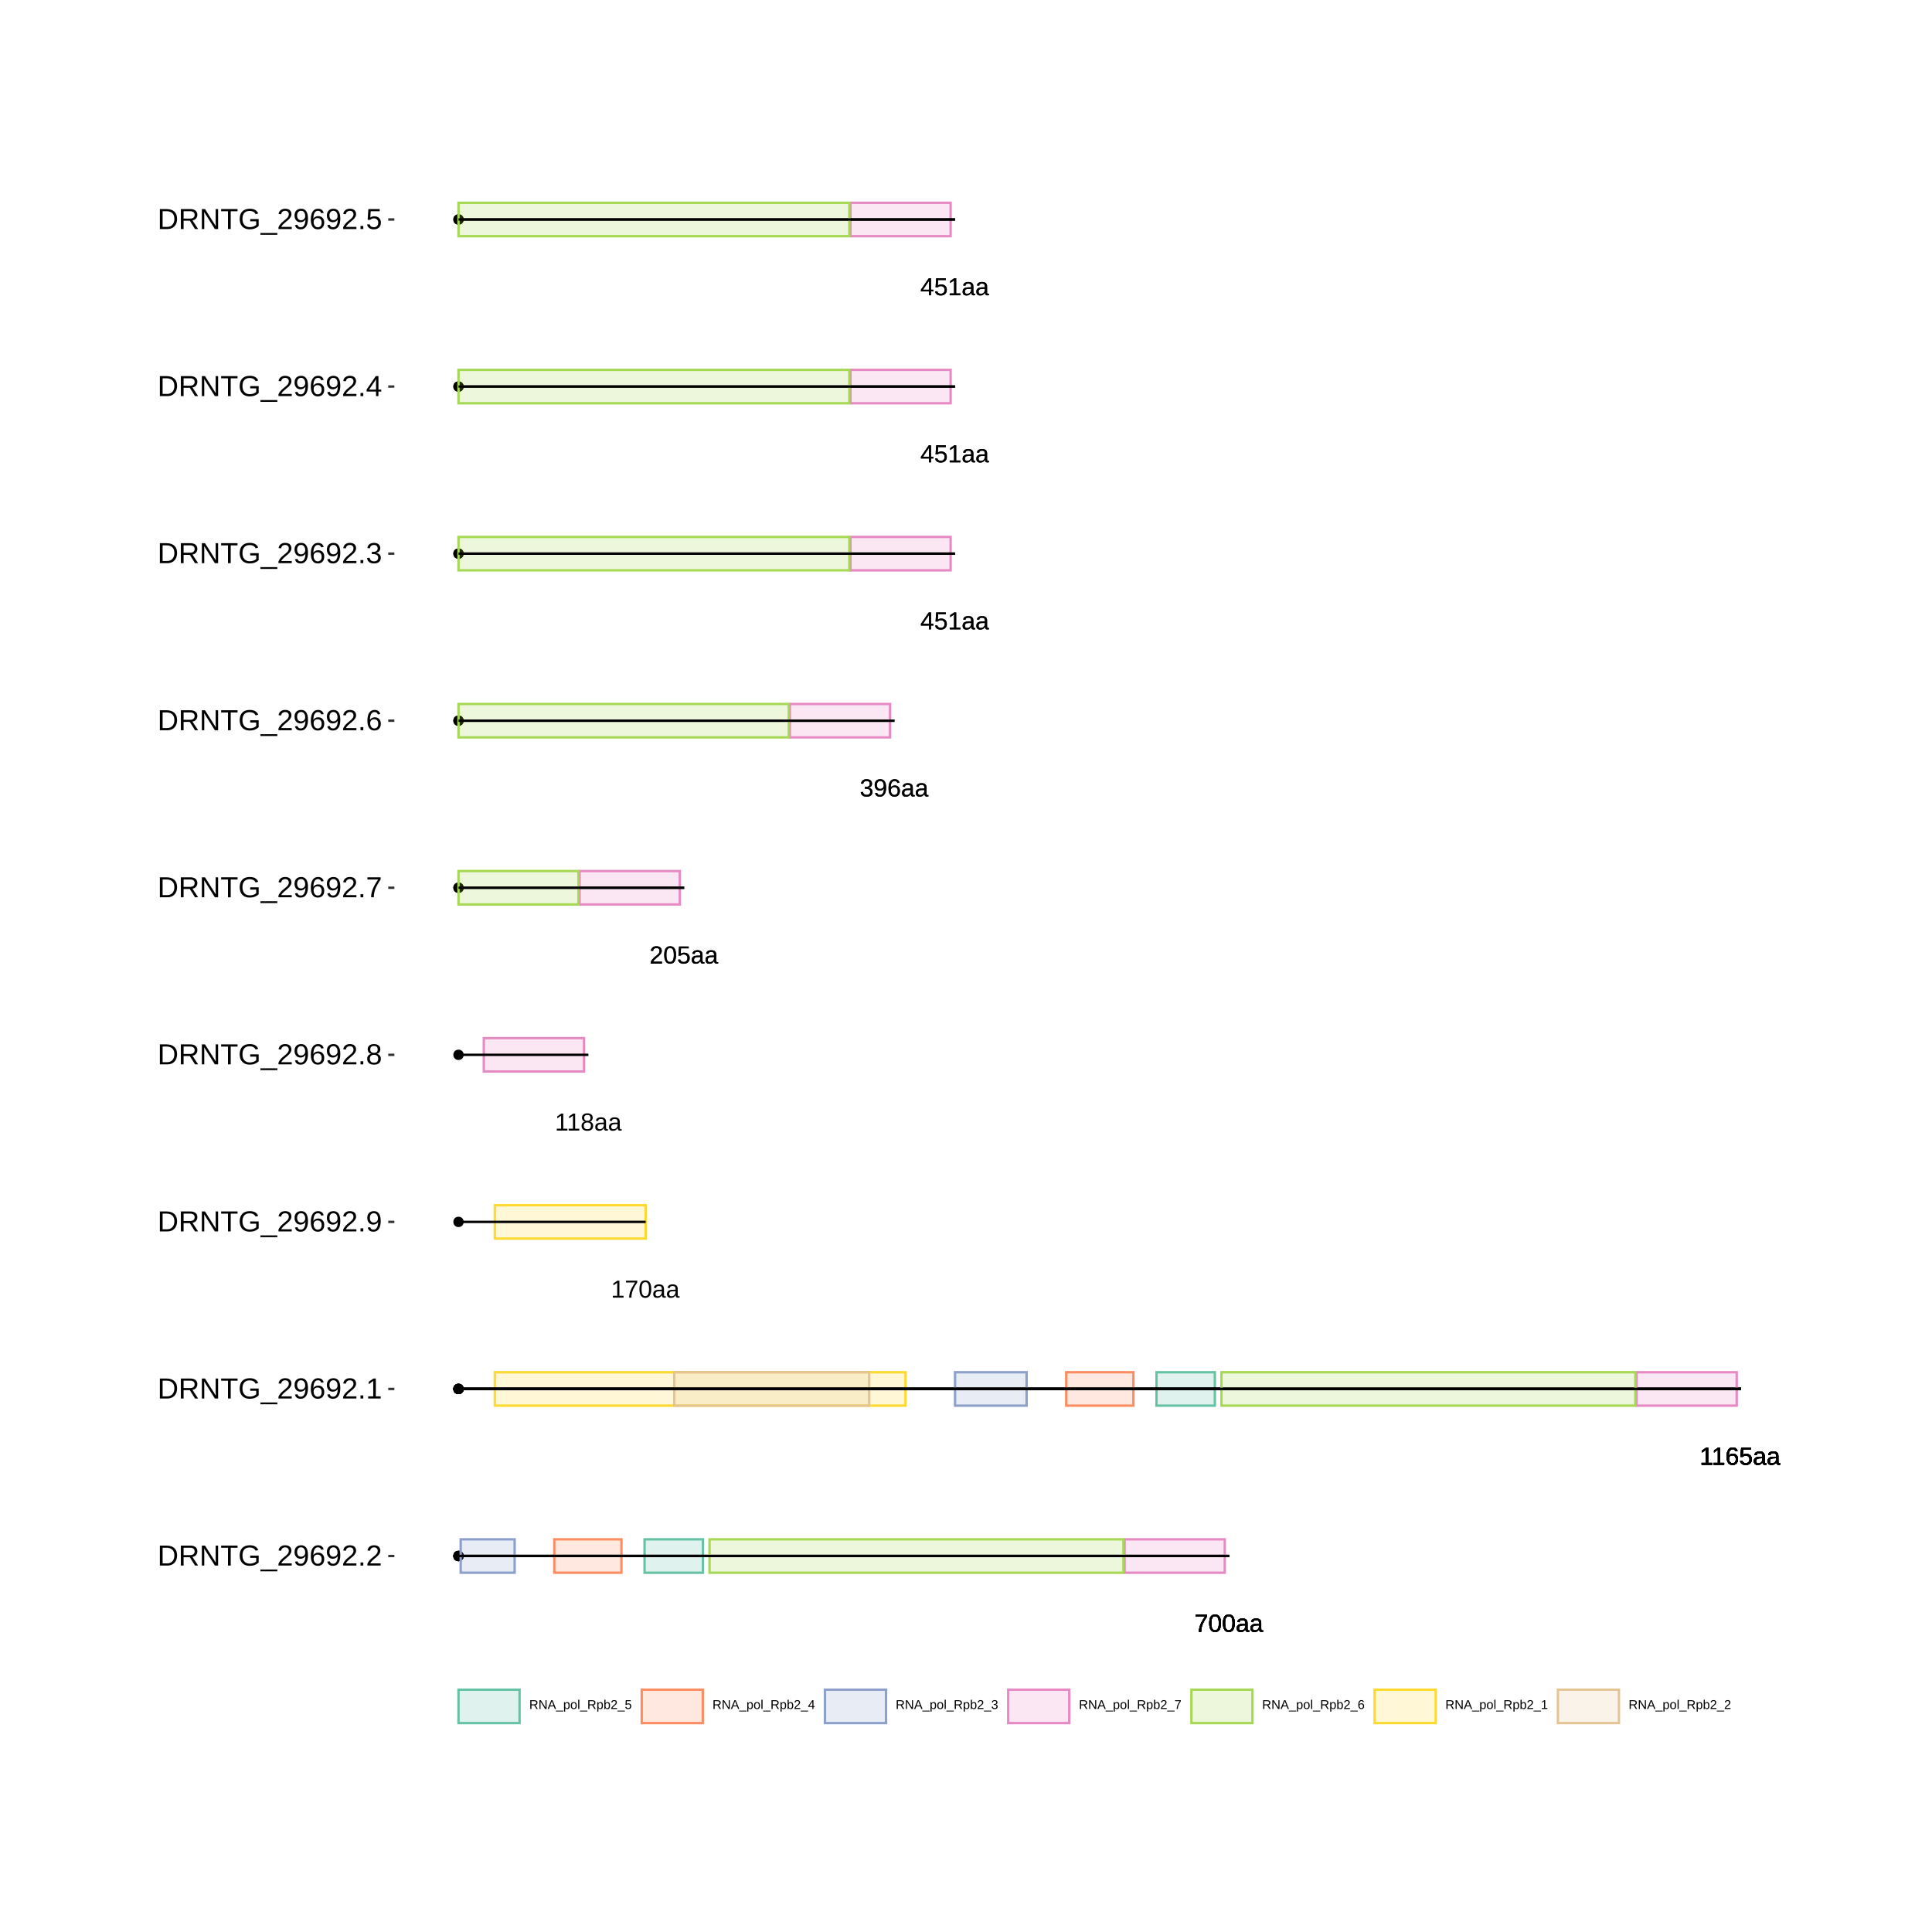 <?xml version="1.0" encoding="UTF-8"?>
<svg xmlns="http://www.w3.org/2000/svg" xmlns:xlink="http://www.w3.org/1999/xlink" width="864pt" height="864pt" viewBox="0 0 864 864" version="1.1">
<defs>
<g>
<symbol overflow="visible" id="glyph0-0">
<path style="stroke:none;" d="M 1.109 -7.594 L 7.172 -7.594 L 7.172 0 L 1.109 0 Z M 1.516 -7.188 L 1.516 -0.406 L 6.766 -0.406 L 6.766 -7.188 Z M 1.516 -7.188 "/>
</symbol>
<symbol overflow="visible" id="glyph0-1">
<path style="stroke:none;" d="M 5.594 -6.812 C 4.812 -5.625 4.258 -4.691 3.938 -4.016 C 3.625 -3.348 3.383 -2.688 3.219 -2.031 C 3.062 -1.375 2.984 -0.695 2.984 0 L 1.969 0 C 1.969 -0.969 2.172 -1.988 2.578 -3.062 C 2.992 -4.133 3.688 -5.375 4.656 -6.781 L 0.562 -6.781 L 0.562 -7.594 L 5.594 -7.594 Z M 5.594 -6.812 "/>
</symbol>
<symbol overflow="visible" id="glyph0-2">
<path style="stroke:none;" d="M 5.719 -3.797 C 5.719 -2.535 5.492 -1.566 5.047 -0.891 C 4.598 -0.223 3.938 0.109 3.062 0.109 C 2.188 0.109 1.531 -0.223 1.094 -0.891 C 0.656 -1.555 0.438 -2.523 0.438 -3.797 C 0.438 -5.109 0.645 -6.086 1.062 -6.734 C 1.488 -7.391 2.164 -7.719 3.094 -7.719 C 3.988 -7.719 4.648 -7.383 5.078 -6.719 C 5.504 -6.062 5.719 -5.086 5.719 -3.797 Z M 4.719 -3.797 C 4.719 -4.898 4.594 -5.695 4.344 -6.188 C 4.094 -6.676 3.676 -6.922 3.094 -6.922 C 2.5 -6.922 2.066 -6.676 1.797 -6.188 C 1.535 -5.707 1.406 -4.91 1.406 -3.797 C 1.406 -2.723 1.535 -1.938 1.797 -1.438 C 2.066 -0.938 2.488 -0.688 3.062 -0.688 C 3.633 -0.688 4.051 -0.941 4.312 -1.453 C 4.582 -1.961 4.719 -2.742 4.719 -3.797 Z M 4.719 -3.797 "/>
</symbol>
<symbol overflow="visible" id="glyph0-3">
<path style="stroke:none;" d="M 2.234 0.109 C 1.648 0.109 1.207 -0.039 0.906 -0.344 C 0.613 -0.656 0.469 -1.082 0.469 -1.625 C 0.469 -2.227 0.664 -2.691 1.062 -3.016 C 1.457 -3.336 2.098 -3.508 2.984 -3.531 L 4.297 -3.562 L 4.297 -3.875 C 4.297 -4.352 4.191 -4.691 3.984 -4.891 C 3.785 -5.098 3.473 -5.203 3.047 -5.203 C 2.609 -5.203 2.289 -5.129 2.094 -4.984 C 1.895 -4.836 1.781 -4.602 1.75 -4.281 L 0.734 -4.375 C 0.891 -5.414 1.664 -5.938 3.062 -5.938 C 3.801 -5.938 4.352 -5.77 4.719 -5.438 C 5.094 -5.102 5.281 -4.617 5.281 -3.984 L 5.281 -1.469 C 5.281 -1.176 5.316 -0.957 5.391 -0.812 C 5.461 -0.664 5.609 -0.594 5.828 -0.594 C 5.922 -0.594 6.023 -0.609 6.141 -0.641 L 6.141 -0.031 C 5.898 0.02 5.648 0.047 5.391 0.047 C 5.035 0.047 4.773 -0.047 4.609 -0.234 C 4.441 -0.422 4.348 -0.711 4.328 -1.109 L 4.297 -1.109 C 4.047 -0.672 3.754 -0.359 3.422 -0.172 C 3.098 0.016 2.703 0.109 2.234 0.109 Z M 2.453 -0.625 C 2.805 -0.625 3.117 -0.703 3.391 -0.859 C 3.672 -1.023 3.891 -1.25 4.047 -1.531 C 4.211 -1.812 4.297 -2.102 4.297 -2.406 L 4.297 -2.875 L 3.234 -2.859 C 2.773 -2.848 2.426 -2.801 2.188 -2.719 C 1.957 -2.633 1.781 -2.5 1.656 -2.312 C 1.531 -2.133 1.469 -1.898 1.469 -1.609 C 1.469 -1.297 1.551 -1.051 1.719 -0.875 C 1.895 -0.707 2.141 -0.625 2.453 -0.625 Z M 2.453 -0.625 "/>
</symbol>
<symbol overflow="visible" id="glyph0-4">
<path style="stroke:none;" d="M 0.844 0 L 0.844 -0.828 L 2.781 -0.828 L 2.781 -6.672 L 1.062 -5.453 L 1.062 -6.359 L 2.859 -7.594 L 3.75 -7.594 L 3.75 -0.828 L 5.609 -0.828 L 5.609 0 Z M 0.844 0 "/>
</symbol>
<symbol overflow="visible" id="glyph0-5">
<path style="stroke:none;" d="M 5.656 -2.484 C 5.656 -1.68 5.438 -1.047 5 -0.578 C 4.57 -0.117 3.973 0.109 3.203 0.109 C 2.348 0.109 1.691 -0.207 1.234 -0.844 C 0.785 -1.477 0.562 -2.406 0.562 -3.625 C 0.562 -4.938 0.797 -5.945 1.266 -6.656 C 1.734 -7.363 2.406 -7.719 3.281 -7.719 C 4.426 -7.719 5.148 -7.203 5.453 -6.172 L 4.516 -6 C 4.328 -6.613 3.91 -6.922 3.266 -6.922 C 2.711 -6.922 2.285 -6.66 1.984 -6.141 C 1.68 -5.629 1.531 -4.883 1.531 -3.906 C 1.707 -4.238 1.953 -4.488 2.266 -4.656 C 2.586 -4.82 2.957 -4.906 3.375 -4.906 C 4.07 -4.906 4.625 -4.688 5.031 -4.25 C 5.445 -3.812 5.656 -3.223 5.656 -2.484 Z M 4.672 -2.438 C 4.672 -2.988 4.535 -3.414 4.266 -3.719 C 3.992 -4.02 3.617 -4.172 3.141 -4.172 C 2.68 -4.172 2.312 -4.035 2.031 -3.766 C 1.758 -3.504 1.625 -3.141 1.625 -2.672 C 1.625 -2.086 1.766 -1.609 2.047 -1.234 C 2.336 -0.859 2.711 -0.672 3.172 -0.672 C 3.641 -0.672 4.004 -0.828 4.266 -1.141 C 4.535 -1.461 4.672 -1.895 4.672 -2.438 Z M 4.672 -2.438 "/>
</symbol>
<symbol overflow="visible" id="glyph0-6">
<path style="stroke:none;" d="M 5.688 -2.469 C 5.688 -1.664 5.445 -1.035 4.969 -0.578 C 4.488 -0.117 3.828 0.109 2.984 0.109 C 2.273 0.109 1.703 -0.039 1.266 -0.344 C 0.828 -0.656 0.551 -1.109 0.438 -1.703 L 1.422 -1.812 C 1.629 -1.062 2.156 -0.688 3 -0.688 C 3.52 -0.688 3.926 -0.844 4.219 -1.156 C 4.52 -1.469 4.672 -1.898 4.672 -2.453 C 4.672 -2.93 4.52 -3.316 4.219 -3.609 C 3.926 -3.91 3.531 -4.062 3.031 -4.062 C 2.758 -4.062 2.508 -4.02 2.281 -3.938 C 2.062 -3.852 1.836 -3.711 1.609 -3.516 L 0.656 -3.516 L 0.922 -7.594 L 5.234 -7.594 L 5.234 -6.781 L 1.797 -6.781 L 1.656 -4.359 C 2.07 -4.68 2.594 -4.844 3.219 -4.844 C 3.969 -4.844 4.566 -4.625 5.016 -4.188 C 5.461 -3.75 5.688 -3.176 5.688 -2.469 Z M 5.688 -2.469 "/>
</symbol>
<symbol overflow="visible" id="glyph0-7">
<path style="stroke:none;" d="M 5.656 -2.125 C 5.656 -1.414 5.43 -0.863 4.984 -0.469 C 4.547 -0.082 3.91 0.109 3.078 0.109 C 2.266 0.109 1.629 -0.082 1.172 -0.469 C 0.711 -0.852 0.484 -1.398 0.484 -2.109 C 0.484 -2.609 0.625 -3.023 0.906 -3.359 C 1.188 -3.703 1.551 -3.906 2 -3.969 L 2 -4 C 1.582 -4.094 1.254 -4.301 1.016 -4.625 C 0.773 -4.945 0.656 -5.328 0.656 -5.766 C 0.656 -6.348 0.867 -6.816 1.297 -7.172 C 1.734 -7.535 2.316 -7.719 3.047 -7.719 C 3.797 -7.719 4.383 -7.539 4.812 -7.188 C 5.25 -6.832 5.469 -6.352 5.469 -5.75 C 5.469 -5.32 5.348 -4.941 5.109 -4.609 C 4.867 -4.285 4.539 -4.082 4.125 -4 L 4.125 -3.984 C 4.613 -3.91 4.988 -3.707 5.25 -3.375 C 5.52 -3.039 5.656 -2.625 5.656 -2.125 Z M 4.469 -5.703 C 4.469 -6.555 3.992 -6.984 3.047 -6.984 C 2.598 -6.984 2.254 -6.875 2.016 -6.656 C 1.773 -6.445 1.656 -6.129 1.656 -5.703 C 1.656 -5.266 1.773 -4.93 2.016 -4.703 C 2.266 -4.473 2.613 -4.359 3.062 -4.359 C 3.52 -4.359 3.867 -4.461 4.109 -4.672 C 4.348 -4.891 4.469 -5.234 4.469 -5.703 Z M 4.656 -2.219 C 4.656 -2.688 4.516 -3.039 4.234 -3.281 C 3.953 -3.52 3.555 -3.641 3.047 -3.641 C 2.555 -3.641 2.172 -3.508 1.891 -3.25 C 1.617 -2.988 1.484 -2.633 1.484 -2.188 C 1.484 -1.145 2.016 -0.625 3.078 -0.625 C 3.609 -0.625 4.004 -0.75 4.266 -1 C 4.523 -1.25 4.656 -1.656 4.656 -2.219 Z M 4.656 -2.219 "/>
</symbol>
<symbol overflow="visible" id="glyph0-8">
<path style="stroke:none;" d="M 0.562 0 L 0.562 -0.688 C 0.738 -1.102 0.957 -1.473 1.219 -1.797 C 1.488 -2.117 1.77 -2.41 2.062 -2.672 C 2.352 -2.93 2.641 -3.172 2.922 -3.391 C 3.211 -3.617 3.473 -3.844 3.703 -4.062 C 3.93 -4.289 4.113 -4.523 4.25 -4.766 C 4.395 -5.016 4.469 -5.289 4.469 -5.594 C 4.469 -6.008 4.344 -6.332 4.094 -6.562 C 3.852 -6.801 3.516 -6.922 3.078 -6.922 C 2.672 -6.922 2.332 -6.805 2.062 -6.578 C 1.789 -6.348 1.633 -6.031 1.594 -5.625 L 0.594 -5.719 C 0.664 -6.332 0.922 -6.816 1.359 -7.172 C 1.805 -7.535 2.379 -7.719 3.078 -7.719 C 3.848 -7.719 4.438 -7.535 4.844 -7.172 C 5.258 -6.805 5.469 -6.289 5.469 -5.625 C 5.469 -5.332 5.398 -5.039 5.266 -4.75 C 5.129 -4.457 4.926 -4.164 4.656 -3.875 C 4.395 -3.582 3.891 -3.133 3.141 -2.531 C 2.723 -2.188 2.391 -1.879 2.141 -1.609 C 1.898 -1.336 1.727 -1.078 1.625 -0.828 L 5.594 -0.828 L 5.594 0 Z M 0.562 0 "/>
</symbol>
<symbol overflow="visible" id="glyph0-9">
<path style="stroke:none;" d="M 5.656 -2.094 C 5.656 -1.395 5.43 -0.852 4.984 -0.469 C 4.547 -0.082 3.91 0.109 3.078 0.109 C 2.305 0.109 1.691 -0.062 1.234 -0.406 C 0.773 -0.758 0.504 -1.273 0.422 -1.953 L 1.422 -2.047 C 1.555 -1.148 2.109 -0.703 3.078 -0.703 C 3.566 -0.703 3.953 -0.82 4.234 -1.062 C 4.516 -1.301 4.656 -1.656 4.656 -2.125 C 4.656 -2.539 4.492 -2.863 4.172 -3.094 C 3.848 -3.332 3.391 -3.453 2.797 -3.453 L 2.25 -3.453 L 2.25 -4.281 L 2.766 -4.281 C 3.305 -4.281 3.723 -4.395 4.016 -4.625 C 4.305 -4.863 4.453 -5.188 4.453 -5.594 C 4.453 -6 4.332 -6.32 4.094 -6.562 C 3.852 -6.801 3.5 -6.922 3.031 -6.922 C 2.602 -6.922 2.254 -6.805 1.984 -6.578 C 1.723 -6.359 1.57 -6.051 1.531 -5.656 L 0.547 -5.734 C 0.617 -6.359 0.875 -6.844 1.312 -7.188 C 1.758 -7.539 2.332 -7.719 3.031 -7.719 C 3.801 -7.719 4.395 -7.539 4.812 -7.188 C 5.238 -6.832 5.453 -6.336 5.453 -5.703 C 5.453 -5.211 5.316 -4.816 5.047 -4.516 C 4.773 -4.211 4.379 -4.008 3.859 -3.906 L 3.859 -3.875 C 4.422 -3.812 4.859 -3.617 5.172 -3.297 C 5.492 -2.984 5.656 -2.582 5.656 -2.094 Z M 5.656 -2.094 "/>
</symbol>
<symbol overflow="visible" id="glyph0-10">
<path style="stroke:none;" d="M 5.625 -3.953 C 5.625 -2.648 5.383 -1.645 4.906 -0.938 C 4.426 -0.238 3.75 0.109 2.875 0.109 C 2.281 0.109 1.801 -0.016 1.438 -0.266 C 1.082 -0.516 0.828 -0.922 0.672 -1.484 L 1.609 -1.625 C 1.797 -0.988 2.223 -0.672 2.891 -0.672 C 3.441 -0.672 3.867 -0.93 4.172 -1.453 C 4.484 -1.973 4.645 -2.711 4.656 -3.672 C 4.508 -3.348 4.258 -3.086 3.906 -2.891 C 3.562 -2.691 3.18 -2.594 2.766 -2.594 C 2.086 -2.594 1.539 -2.828 1.125 -3.297 C 0.719 -3.766 0.516 -4.383 0.516 -5.156 C 0.516 -5.945 0.738 -6.57 1.188 -7.031 C 1.633 -7.488 2.254 -7.719 3.047 -7.719 C 3.891 -7.719 4.531 -7.406 4.969 -6.781 C 5.406 -6.156 5.625 -5.211 5.625 -3.953 Z M 4.562 -4.891 C 4.562 -5.504 4.422 -5.992 4.141 -6.359 C 3.859 -6.734 3.484 -6.922 3.016 -6.922 C 2.547 -6.922 2.176 -6.758 1.906 -6.438 C 1.633 -6.125 1.5 -5.695 1.5 -5.156 C 1.5 -4.602 1.633 -4.164 1.906 -3.844 C 2.176 -3.52 2.539 -3.359 3 -3.359 C 3.281 -3.359 3.539 -3.422 3.781 -3.547 C 4.02 -3.68 4.207 -3.863 4.344 -4.094 C 4.488 -4.32 4.562 -4.586 4.562 -4.891 Z M 4.562 -4.891 "/>
</symbol>
<symbol overflow="visible" id="glyph0-11">
<path style="stroke:none;" d="M 4.75 -1.719 L 4.75 0 L 3.828 0 L 3.828 -1.719 L 0.25 -1.719 L 0.25 -2.469 L 3.734 -7.594 L 4.75 -7.594 L 4.75 -2.484 L 5.812 -2.484 L 5.812 -1.719 Z M 3.828 -6.5 C 3.828 -6.477 3.781 -6.383 3.688 -6.219 C 3.594 -6.051 3.52 -5.93 3.469 -5.859 L 1.531 -3 L 1.234 -2.594 L 1.156 -2.484 L 3.828 -2.484 Z M 3.828 -6.5 "/>
</symbol>
<symbol overflow="visible" id="glyph1-0">
<path style="stroke:none;" d="M 0.562 -3.906 L 3.688 -3.906 L 3.688 0 L 0.562 0 Z M 0.781 -3.703 L 0.781 -0.219 L 3.484 -0.219 L 3.484 -3.703 Z M 0.781 -3.703 "/>
</symbol>
<symbol overflow="visible" id="glyph1-1">
<path style="stroke:none;" d="M 3.234 0 L 2.219 -1.625 L 1 -1.625 L 1 0 L 0.469 0 L 0.469 -3.906 L 2.312 -3.906 C 2.75 -3.906 3.086 -3.805 3.328 -3.609 C 3.566 -3.422 3.688 -3.148 3.688 -2.797 C 3.688 -2.504 3.602 -2.258 3.438 -2.062 C 3.27 -1.863 3.035 -1.738 2.734 -1.688 L 3.844 0 Z M 3.156 -2.781 C 3.156 -3.008 3.078 -3.18 2.922 -3.297 C 2.766 -3.422 2.539 -3.484 2.25 -3.484 L 1 -3.484 L 1 -2.047 L 2.281 -2.047 C 2.562 -2.047 2.773 -2.109 2.922 -2.234 C 3.078 -2.367 3.156 -2.551 3.156 -2.781 Z M 3.156 -2.781 "/>
</symbol>
<symbol overflow="visible" id="glyph1-2">
<path style="stroke:none;" d="M 3 0 L 0.906 -3.328 L 0.922 -3.062 L 0.938 -2.594 L 0.938 0 L 0.469 0 L 0.469 -3.906 L 1.078 -3.906 L 3.203 -0.562 C 3.18 -0.926 3.172 -1.188 3.172 -1.344 L 3.172 -3.906 L 3.641 -3.906 L 3.641 0 Z M 3 0 "/>
</symbol>
<symbol overflow="visible" id="glyph1-3">
<path style="stroke:none;" d="M 3.234 0 L 2.797 -1.141 L 1.016 -1.141 L 0.562 0 L 0.016 0 L 1.609 -3.906 L 2.203 -3.906 L 3.781 0 Z M 1.906 -3.516 L 1.875 -3.438 C 1.832 -3.281 1.766 -3.082 1.672 -2.844 L 1.172 -1.562 L 2.641 -1.562 L 2.141 -2.844 C 2.086 -2.977 2.035 -3.125 1.984 -3.281 Z M 1.906 -3.516 "/>
</symbol>
<symbol overflow="visible" id="glyph1-4">
<path style="stroke:none;" d="M -0.094 1.125 L -0.094 0.766 L 3.234 0.766 L 3.234 1.125 Z M -0.094 1.125 "/>
</symbol>
<symbol overflow="visible" id="glyph1-5">
<path style="stroke:none;" d="M 2.922 -1.516 C 2.922 -0.461 2.551 0.062 1.812 0.062 C 1.352 0.062 1.047 -0.113 0.891 -0.469 L 0.875 -0.469 C 0.883 -0.445 0.891 -0.289 0.891 0 L 0.891 1.188 L 0.391 1.188 L 0.391 -2.391 C 0.391 -2.703 0.379 -2.906 0.359 -3 L 0.844 -3 C 0.852 -3 0.859 -2.973 0.859 -2.922 C 0.859 -2.879 0.859 -2.812 0.859 -2.719 C 0.867 -2.625 0.875 -2.555 0.875 -2.516 L 0.891 -2.516 C 0.973 -2.703 1.086 -2.836 1.234 -2.922 C 1.379 -3.016 1.57 -3.062 1.812 -3.062 C 2.188 -3.062 2.461 -2.938 2.641 -2.688 C 2.828 -2.438 2.922 -2.047 2.922 -1.516 Z M 2.406 -1.5 C 2.406 -1.926 2.348 -2.227 2.234 -2.406 C 2.117 -2.582 1.938 -2.672 1.688 -2.672 C 1.488 -2.672 1.332 -2.629 1.219 -2.547 C 1.113 -2.461 1.031 -2.332 0.969 -2.156 C 0.914 -1.977 0.891 -1.75 0.891 -1.469 C 0.891 -1.07 0.953 -0.781 1.078 -0.594 C 1.203 -0.406 1.406 -0.312 1.688 -0.312 C 1.938 -0.312 2.117 -0.398 2.234 -0.578 C 2.348 -0.766 2.406 -1.07 2.406 -1.5 Z M 2.406 -1.5 "/>
</symbol>
<symbol overflow="visible" id="glyph1-6">
<path style="stroke:none;" d="M 2.922 -1.5 C 2.922 -0.977 2.805 -0.586 2.578 -0.328 C 2.348 -0.066 2.008 0.062 1.562 0.062 C 1.125 0.062 0.789 -0.07 0.562 -0.344 C 0.344 -0.613 0.234 -1 0.234 -1.5 C 0.234 -2.539 0.68 -3.062 1.578 -3.062 C 2.047 -3.062 2.383 -2.93 2.594 -2.672 C 2.812 -2.422 2.922 -2.031 2.922 -1.5 Z M 2.406 -1.5 C 2.406 -1.914 2.344 -2.219 2.219 -2.406 C 2.094 -2.594 1.883 -2.688 1.594 -2.688 C 1.301 -2.688 1.086 -2.586 0.953 -2.391 C 0.828 -2.203 0.766 -1.906 0.766 -1.5 C 0.766 -1.102 0.828 -0.805 0.953 -0.609 C 1.086 -0.41 1.289 -0.312 1.562 -0.312 C 1.863 -0.312 2.078 -0.406 2.203 -0.594 C 2.336 -0.789 2.406 -1.094 2.406 -1.5 Z M 2.406 -1.5 "/>
</symbol>
<symbol overflow="visible" id="glyph1-7">
<path style="stroke:none;" d="M 0.391 0 L 0.391 -4.125 L 0.891 -4.125 L 0.891 0 Z M 0.391 0 "/>
</symbol>
<symbol overflow="visible" id="glyph1-8">
<path style="stroke:none;" d="M 2.922 -1.516 C 2.922 -0.461 2.551 0.062 1.812 0.062 C 1.594 0.062 1.406 0.02 1.25 -0.062 C 1.102 -0.145 0.984 -0.281 0.891 -0.469 L 0.875 -0.469 C 0.875 -0.406 0.867 -0.316 0.859 -0.203 C 0.859 -0.086 0.852 -0.02 0.844 0 L 0.359 0 C 0.379 -0.102 0.391 -0.312 0.391 -0.625 L 0.391 -4.125 L 0.891 -4.125 L 0.891 -2.953 C 0.891 -2.828 0.883 -2.68 0.875 -2.516 L 0.891 -2.516 C 0.973 -2.711 1.094 -2.852 1.25 -2.938 C 1.406 -3.02 1.594 -3.062 1.812 -3.062 C 2.195 -3.062 2.477 -2.93 2.656 -2.672 C 2.832 -2.422 2.922 -2.035 2.922 -1.516 Z M 2.406 -1.5 C 2.406 -1.914 2.348 -2.211 2.234 -2.391 C 2.117 -2.578 1.938 -2.672 1.688 -2.672 C 1.406 -2.672 1.203 -2.57 1.078 -2.375 C 0.953 -2.188 0.891 -1.883 0.891 -1.469 C 0.891 -1.07 0.953 -0.781 1.078 -0.594 C 1.203 -0.406 1.406 -0.312 1.688 -0.312 C 1.938 -0.312 2.117 -0.406 2.234 -0.594 C 2.348 -0.781 2.406 -1.082 2.406 -1.5 Z M 2.406 -1.5 "/>
</symbol>
<symbol overflow="visible" id="glyph1-9">
<path style="stroke:none;" d="M 0.281 0 L 0.281 -0.359 C 0.375 -0.566 0.488 -0.754 0.625 -0.922 C 0.758 -1.086 0.898 -1.238 1.047 -1.375 C 1.203 -1.508 1.352 -1.633 1.5 -1.75 C 1.656 -1.863 1.789 -1.977 1.906 -2.094 C 2.02 -2.207 2.113 -2.328 2.188 -2.453 C 2.258 -2.578 2.297 -2.719 2.297 -2.875 C 2.297 -3.094 2.234 -3.258 2.109 -3.375 C 1.984 -3.5 1.812 -3.562 1.594 -3.562 C 1.375 -3.562 1.195 -3.504 1.062 -3.391 C 0.926 -3.273 0.844 -3.113 0.812 -2.906 L 0.312 -2.953 C 0.344 -3.266 0.473 -3.508 0.703 -3.688 C 0.93 -3.875 1.227 -3.969 1.594 -3.969 C 1.988 -3.969 2.289 -3.875 2.5 -3.688 C 2.707 -3.5 2.812 -3.238 2.812 -2.906 C 2.812 -2.75 2.773 -2.594 2.703 -2.438 C 2.641 -2.289 2.539 -2.141 2.406 -1.984 C 2.27 -1.836 2.004 -1.609 1.609 -1.297 C 1.398 -1.117 1.234 -0.961 1.109 -0.828 C 0.984 -0.691 0.891 -0.555 0.828 -0.422 L 2.875 -0.422 L 2.875 0 Z M 0.281 0 "/>
</symbol>
<symbol overflow="visible" id="glyph1-10">
<path style="stroke:none;" d="M 2.922 -1.281 C 2.922 -0.863 2.797 -0.535 2.547 -0.297 C 2.305 -0.055 1.969 0.062 1.531 0.062 C 1.164 0.062 0.867 -0.016 0.641 -0.172 C 0.422 -0.336 0.285 -0.57 0.234 -0.875 L 0.734 -0.938 C 0.836 -0.551 1.109 -0.359 1.547 -0.359 C 1.816 -0.359 2.023 -0.438 2.172 -0.594 C 2.328 -0.758 2.406 -0.984 2.406 -1.266 C 2.406 -1.516 2.328 -1.711 2.172 -1.859 C 2.023 -2.016 1.82 -2.094 1.562 -2.094 C 1.426 -2.094 1.297 -2.066 1.172 -2.016 C 1.055 -1.973 0.941 -1.906 0.828 -1.812 L 0.344 -1.812 L 0.469 -3.906 L 2.703 -3.906 L 2.703 -3.484 L 0.922 -3.484 L 0.859 -2.25 C 1.066 -2.414 1.332 -2.5 1.656 -2.5 C 2.039 -2.5 2.348 -2.383 2.578 -2.156 C 2.805 -1.926 2.922 -1.633 2.922 -1.281 Z M 2.922 -1.281 "/>
</symbol>
<symbol overflow="visible" id="glyph1-11">
<path style="stroke:none;" d="M 2.453 -0.891 L 2.453 0 L 1.969 0 L 1.969 -0.891 L 0.125 -0.891 L 0.125 -1.281 L 1.922 -3.906 L 2.453 -3.906 L 2.453 -1.281 L 3 -1.281 L 3 -0.891 Z M 1.969 -3.344 C 1.969 -3.332 1.941 -3.285 1.891 -3.203 C 1.848 -3.117 1.812 -3.055 1.781 -3.016 L 0.781 -1.547 L 0.641 -1.328 L 0.594 -1.281 L 1.969 -1.281 Z M 1.969 -3.344 "/>
</symbol>
<symbol overflow="visible" id="glyph1-12">
<path style="stroke:none;" d="M 2.906 -1.078 C 2.906 -0.711 2.789 -0.43 2.562 -0.234 C 2.332 -0.035 2.004 0.062 1.578 0.062 C 1.18 0.062 0.863 -0.023 0.625 -0.203 C 0.395 -0.391 0.258 -0.656 0.219 -1 L 0.734 -1.047 C 0.797 -0.586 1.078 -0.359 1.578 -0.359 C 1.836 -0.359 2.035 -0.422 2.172 -0.547 C 2.316 -0.672 2.391 -0.852 2.391 -1.094 C 2.391 -1.312 2.305 -1.477 2.141 -1.594 C 1.984 -1.719 1.75 -1.781 1.438 -1.781 L 1.156 -1.781 L 1.156 -2.203 L 1.422 -2.203 C 1.703 -2.203 1.914 -2.258 2.062 -2.375 C 2.219 -2.5 2.297 -2.664 2.297 -2.875 C 2.297 -3.094 2.234 -3.258 2.109 -3.375 C 1.984 -3.5 1.801 -3.562 1.562 -3.562 C 1.344 -3.562 1.16 -3.504 1.016 -3.391 C 0.879 -3.273 0.801 -3.113 0.781 -2.906 L 0.281 -2.953 C 0.32 -3.273 0.457 -3.523 0.688 -3.703 C 0.914 -3.879 1.207 -3.969 1.562 -3.969 C 1.957 -3.969 2.266 -3.875 2.484 -3.688 C 2.703 -3.508 2.812 -3.258 2.812 -2.938 C 2.812 -2.688 2.738 -2.484 2.594 -2.328 C 2.457 -2.172 2.254 -2.066 1.984 -2.016 L 1.984 -2 C 2.273 -1.969 2.5 -1.867 2.656 -1.703 C 2.82 -1.535 2.906 -1.328 2.906 -1.078 Z M 2.906 -1.078 "/>
</symbol>
<symbol overflow="visible" id="glyph1-13">
<path style="stroke:none;" d="M 2.875 -3.5 C 2.477 -2.895 2.195 -2.414 2.031 -2.062 C 1.863 -1.719 1.738 -1.379 1.656 -1.047 C 1.57 -0.711 1.531 -0.363 1.531 0 L 1.016 0 C 1.016 -0.5 1.117 -1.023 1.328 -1.578 C 1.547 -2.129 1.898 -2.766 2.391 -3.484 L 0.297 -3.484 L 0.297 -3.906 L 2.875 -3.906 Z M 2.875 -3.5 "/>
</symbol>
<symbol overflow="visible" id="glyph1-14">
<path style="stroke:none;" d="M 2.906 -1.281 C 2.906 -0.863 2.789 -0.535 2.562 -0.297 C 2.344 -0.055 2.039 0.062 1.656 0.062 C 1.207 0.062 0.863 -0.098 0.625 -0.422 C 0.395 -0.754 0.281 -1.234 0.281 -1.859 C 0.281 -2.535 0.398 -3.055 0.641 -3.422 C 0.891 -3.785 1.238 -3.969 1.688 -3.969 C 2.281 -3.969 2.656 -3.703 2.812 -3.172 L 2.328 -3.094 C 2.234 -3.406 2.02 -3.562 1.688 -3.562 C 1.395 -3.562 1.172 -3.426 1.016 -3.156 C 0.859 -2.895 0.781 -2.516 0.781 -2.016 C 0.875 -2.18 1.004 -2.305 1.172 -2.391 C 1.336 -2.484 1.523 -2.531 1.734 -2.531 C 2.098 -2.531 2.383 -2.414 2.594 -2.188 C 2.801 -1.969 2.906 -1.664 2.906 -1.281 Z M 2.406 -1.266 C 2.406 -1.547 2.332 -1.758 2.188 -1.906 C 2.051 -2.062 1.859 -2.141 1.609 -2.141 C 1.379 -2.141 1.191 -2.07 1.047 -1.938 C 0.898 -1.801 0.828 -1.613 0.828 -1.375 C 0.828 -1.07 0.898 -0.82 1.047 -0.625 C 1.203 -0.438 1.398 -0.344 1.641 -0.344 C 1.879 -0.344 2.066 -0.422 2.203 -0.578 C 2.336 -0.742 2.406 -0.973 2.406 -1.266 Z M 2.406 -1.266 "/>
</symbol>
<symbol overflow="visible" id="glyph1-15">
<path style="stroke:none;" d="M 0.438 0 L 0.438 -0.422 L 1.438 -0.422 L 1.438 -3.438 L 0.547 -2.812 L 0.547 -3.281 L 1.469 -3.906 L 1.938 -3.906 L 1.938 -0.422 L 2.891 -0.422 L 2.891 0 Z M 0.438 0 "/>
</symbol>
<symbol overflow="visible" id="glyph2-0">
<path style="stroke:none;" d="M 1.297 -8.938 L 8.438 -8.938 L 8.438 0 L 1.297 0 Z M 1.781 -8.469 L 1.781 -0.484 L 7.953 -0.484 L 7.953 -8.469 Z M 1.781 -8.469 "/>
</symbol>
<symbol overflow="visible" id="glyph2-1">
<path style="stroke:none;" d="M 8.766 -4.562 C 8.766 -3.645 8.582 -2.836 8.219 -2.141 C 7.863 -1.453 7.352 -0.922 6.688 -0.547 C 6.031 -0.18 5.27 0 4.406 0 L 1.062 0 L 1.062 -8.938 L 4.031 -8.938 C 5.539 -8.938 6.707 -8.555 7.531 -7.797 C 8.352 -7.047 8.766 -5.969 8.766 -4.562 Z M 7.547 -4.562 C 7.547 -5.676 7.238 -6.52 6.625 -7.094 C 6.02 -7.676 5.145 -7.969 4 -7.969 L 2.281 -7.969 L 2.281 -0.969 L 4.266 -0.969 C 4.922 -0.969 5.5 -1.109 6 -1.391 C 6.5 -1.68 6.879 -2.098 7.141 -2.641 C 7.41 -3.18 7.547 -3.82 7.547 -4.562 Z M 7.547 -4.562 "/>
</symbol>
<symbol overflow="visible" id="glyph2-2">
<path style="stroke:none;" d="M 7.391 0 L 5.062 -3.719 L 2.281 -3.719 L 2.281 0 L 1.062 0 L 1.062 -8.938 L 5.281 -8.938 C 6.281 -8.938 7.055 -8.711 7.609 -8.266 C 8.16 -7.816 8.438 -7.191 8.438 -6.391 C 8.438 -5.723 8.238 -5.16 7.844 -4.703 C 7.457 -4.254 6.926 -3.973 6.25 -3.859 L 8.781 0 Z M 7.219 -6.375 C 7.219 -6.895 7.039 -7.289 6.688 -7.562 C 6.332 -7.832 5.82 -7.969 5.156 -7.969 L 2.281 -7.969 L 2.281 -4.672 L 5.203 -4.672 C 5.836 -4.672 6.332 -4.816 6.688 -5.109 C 7.039 -5.41 7.219 -5.832 7.219 -6.375 Z M 7.219 -6.375 "/>
</symbol>
<symbol overflow="visible" id="glyph2-3">
<path style="stroke:none;" d="M 6.875 0 L 2.078 -7.625 L 2.109 -7 L 2.141 -5.938 L 2.141 0 L 1.062 0 L 1.062 -8.938 L 2.469 -8.938 L 7.312 -1.281 C 7.258 -2.102 7.234 -2.703 7.234 -3.078 L 7.234 -8.938 L 8.328 -8.938 L 8.328 0 Z M 6.875 0 "/>
</symbol>
<symbol overflow="visible" id="glyph2-4">
<path style="stroke:none;" d="M 4.578 -7.953 L 4.578 0 L 3.359 0 L 3.359 -7.953 L 0.297 -7.953 L 0.297 -8.938 L 7.641 -8.938 L 7.641 -7.953 Z M 4.578 -7.953 "/>
</symbol>
<symbol overflow="visible" id="glyph2-5">
<path style="stroke:none;" d="M 0.656 -4.516 C 0.656 -5.961 1.039 -7.082 1.812 -7.875 C 2.594 -8.676 3.691 -9.078 5.109 -9.078 C 6.098 -9.078 6.898 -8.91 7.516 -8.578 C 8.129 -8.242 8.602 -7.707 8.938 -6.969 L 7.781 -6.625 C 7.531 -7.133 7.18 -7.504 6.734 -7.734 C 6.285 -7.973 5.734 -8.094 5.078 -8.094 C 4.035 -8.094 3.242 -7.781 2.703 -7.156 C 2.16 -6.531 1.891 -5.648 1.891 -4.516 C 1.891 -3.379 2.176 -2.484 2.75 -1.828 C 3.332 -1.18 4.133 -0.859 5.156 -0.859 C 5.738 -0.859 6.281 -0.945 6.781 -1.125 C 7.289 -1.301 7.707 -1.539 8.031 -1.844 L 8.031 -3.453 L 5.344 -3.453 L 5.344 -4.469 L 9.141 -4.469 L 9.141 -1.391 C 8.672 -0.91 8.086 -0.535 7.391 -0.266 C 6.703 -0.004 5.957 0.125 5.156 0.125 C 4.227 0.125 3.426 -0.055 2.75 -0.422 C 2.07 -0.797 1.551 -1.332 1.188 -2.031 C 0.832 -2.738 0.656 -3.566 0.656 -4.516 Z M 0.656 -4.516 "/>
</symbol>
<symbol overflow="visible" id="glyph2-6">
<path style="stroke:none;" d="M -0.203 2.578 L -0.203 1.766 L 7.375 1.766 L 7.375 2.578 Z M -0.203 2.578 "/>
</symbol>
<symbol overflow="visible" id="glyph2-7">
<path style="stroke:none;" d="M 0.656 0 L 0.656 -0.812 C 0.875 -1.301 1.133 -1.734 1.438 -2.109 C 1.75 -2.492 2.078 -2.836 2.422 -3.141 C 2.766 -3.453 3.102 -3.738 3.438 -4 C 3.781 -4.258 4.086 -4.52 4.359 -4.781 C 4.629 -5.051 4.848 -5.328 5.016 -5.609 C 5.18 -5.898 5.266 -6.227 5.266 -6.594 C 5.266 -7.082 5.117 -7.461 4.828 -7.734 C 4.547 -8.004 4.145 -8.141 3.625 -8.141 C 3.145 -8.141 2.742 -8.004 2.422 -7.734 C 2.109 -7.473 1.926 -7.102 1.875 -6.625 L 0.703 -6.734 C 0.785 -7.453 1.086 -8.02 1.609 -8.438 C 2.141 -8.863 2.812 -9.078 3.625 -9.078 C 4.531 -9.078 5.223 -8.863 5.703 -8.438 C 6.191 -8.008 6.438 -7.406 6.438 -6.625 C 6.438 -6.281 6.352 -5.938 6.188 -5.594 C 6.031 -5.25 5.797 -4.906 5.484 -4.562 C 5.172 -4.219 4.57 -3.688 3.688 -2.969 C 3.207 -2.57 2.82 -2.211 2.531 -1.891 C 2.238 -1.578 2.031 -1.27 1.906 -0.969 L 6.578 -0.969 L 6.578 0 Z M 0.656 0 "/>
</symbol>
<symbol overflow="visible" id="glyph2-8">
<path style="stroke:none;" d="M 6.609 -4.656 C 6.609 -3.113 6.328 -1.93 5.766 -1.109 C 5.211 -0.285 4.414 0.125 3.375 0.125 C 2.676 0.125 2.113 -0.02 1.688 -0.312 C 1.27 -0.602 0.973 -1.078 0.797 -1.734 L 1.891 -1.906 C 2.117 -1.164 2.617 -0.797 3.391 -0.797 C 4.047 -0.797 4.551 -1.098 4.906 -1.703 C 5.27 -2.316 5.461 -3.188 5.484 -4.312 C 5.316 -3.938 5.023 -3.629 4.609 -3.391 C 4.203 -3.16 3.754 -3.047 3.266 -3.047 C 2.461 -3.047 1.816 -3.32 1.328 -3.875 C 0.848 -4.426 0.609 -5.156 0.609 -6.062 C 0.609 -7 0.867 -7.734 1.391 -8.266 C 1.922 -8.805 2.656 -9.078 3.594 -9.078 C 4.582 -9.078 5.332 -8.707 5.844 -7.969 C 6.352 -7.238 6.609 -6.133 6.609 -4.656 Z M 5.375 -5.75 C 5.375 -6.477 5.207 -7.062 4.875 -7.5 C 4.539 -7.938 4.098 -8.156 3.547 -8.156 C 2.992 -8.156 2.555 -7.969 2.234 -7.594 C 1.922 -7.219 1.766 -6.707 1.766 -6.062 C 1.766 -5.414 1.922 -4.898 2.234 -4.516 C 2.555 -4.141 2.988 -3.953 3.531 -3.953 C 3.863 -3.953 4.172 -4.023 4.453 -4.172 C 4.734 -4.328 4.957 -4.539 5.125 -4.812 C 5.289 -5.094 5.375 -5.406 5.375 -5.75 Z M 5.375 -5.75 "/>
</symbol>
<symbol overflow="visible" id="glyph2-9">
<path style="stroke:none;" d="M 6.656 -2.922 C 6.656 -1.984 6.398 -1.238 5.891 -0.688 C 5.379 -0.145 4.672 0.125 3.766 0.125 C 2.766 0.125 1.992 -0.25 1.453 -1 C 0.922 -1.75 0.656 -2.836 0.656 -4.266 C 0.656 -5.816 0.93 -7.004 1.484 -7.828 C 2.047 -8.66 2.836 -9.078 3.859 -9.078 C 5.211 -9.078 6.062 -8.469 6.406 -7.25 L 5.312 -7.062 C 5.094 -7.789 4.602 -8.156 3.844 -8.156 C 3.195 -8.156 2.691 -7.848 2.328 -7.234 C 1.973 -6.629 1.797 -5.754 1.797 -4.609 C 2.004 -4.992 2.297 -5.285 2.672 -5.484 C 3.047 -5.68 3.477 -5.781 3.969 -5.781 C 4.789 -5.781 5.441 -5.52 5.922 -5 C 6.41 -4.488 6.656 -3.797 6.656 -2.922 Z M 5.5 -2.875 C 5.5 -3.52 5.336 -4.02 5.016 -4.375 C 4.703 -4.727 4.258 -4.906 3.688 -4.906 C 3.156 -4.906 2.723 -4.75 2.391 -4.438 C 2.066 -4.125 1.906 -3.695 1.906 -3.156 C 1.906 -2.457 2.078 -1.891 2.422 -1.453 C 2.766 -1.016 3.203 -0.797 3.734 -0.797 C 4.285 -0.797 4.719 -0.977 5.031 -1.344 C 5.344 -1.719 5.5 -2.227 5.5 -2.875 Z M 5.5 -2.875 "/>
</symbol>
<symbol overflow="visible" id="glyph2-10">
<path style="stroke:none;" d="M 1.188 0 L 1.188 -1.391 L 2.422 -1.391 L 2.422 0 Z M 1.188 0 "/>
</symbol>
<symbol overflow="visible" id="glyph2-11">
<path style="stroke:none;" d="M 0.984 0 L 0.984 -0.969 L 3.266 -0.969 L 3.266 -7.859 L 1.25 -6.406 L 1.25 -7.484 L 3.359 -8.938 L 4.422 -8.938 L 4.422 -0.969 L 6.594 -0.969 L 6.594 0 Z M 0.984 0 "/>
</symbol>
<symbol overflow="visible" id="glyph2-12">
<path style="stroke:none;" d="M 6.672 -2.5 C 6.672 -1.664 6.406 -1.02 5.875 -0.562 C 5.352 -0.102 4.602 0.125 3.625 0.125 C 2.664 0.125 1.914 -0.098 1.375 -0.547 C 0.832 -1.004 0.562 -1.648 0.562 -2.484 C 0.562 -3.066 0.727 -3.555 1.062 -3.953 C 1.395 -4.348 1.82 -4.586 2.344 -4.672 L 2.344 -4.703 C 1.863 -4.816 1.484 -5.062 1.203 -5.438 C 0.922 -5.82 0.781 -6.27 0.781 -6.781 C 0.781 -7.469 1.031 -8.02 1.531 -8.438 C 2.039 -8.863 2.727 -9.078 3.594 -9.078 C 4.469 -9.078 5.16 -8.867 5.672 -8.453 C 6.18 -8.035 6.438 -7.473 6.438 -6.766 C 6.438 -6.254 6.297 -5.805 6.016 -5.422 C 5.734 -5.047 5.348 -4.812 4.859 -4.719 L 4.859 -4.688 C 5.43 -4.594 5.875 -4.348 6.188 -3.953 C 6.508 -3.566 6.672 -3.082 6.672 -2.5 Z M 5.25 -6.703 C 5.25 -7.723 4.695 -8.234 3.594 -8.234 C 3.051 -8.234 2.641 -8.102 2.359 -7.844 C 2.078 -7.594 1.938 -7.211 1.938 -6.703 C 1.938 -6.191 2.082 -5.801 2.375 -5.531 C 2.664 -5.27 3.078 -5.141 3.609 -5.141 C 4.141 -5.141 4.547 -5.258 4.828 -5.5 C 5.109 -5.75 5.25 -6.148 5.25 -6.703 Z M 5.484 -2.609 C 5.484 -3.16 5.316 -3.578 4.984 -3.859 C 4.648 -4.141 4.188 -4.281 3.594 -4.281 C 3.008 -4.281 2.555 -4.129 2.234 -3.828 C 1.91 -3.523 1.75 -3.109 1.75 -2.578 C 1.75 -1.348 2.375 -0.734 3.625 -0.734 C 4.25 -0.734 4.711 -0.879 5.016 -1.172 C 5.328 -1.473 5.484 -1.953 5.484 -2.609 Z M 5.484 -2.609 "/>
</symbol>
<symbol overflow="visible" id="glyph2-13">
<path style="stroke:none;" d="M 6.578 -8.016 C 5.66 -6.617 5.016 -5.523 4.641 -4.734 C 4.266 -3.941 3.984 -3.16 3.797 -2.391 C 3.609 -1.617 3.516 -0.82 3.516 0 L 2.312 0 C 2.312 -1.145 2.551 -2.348 3.031 -3.609 C 3.52 -4.867 4.332 -6.32 5.469 -7.969 L 0.672 -7.969 L 0.672 -8.938 L 6.578 -8.938 Z M 6.578 -8.016 "/>
</symbol>
<symbol overflow="visible" id="glyph2-14">
<path style="stroke:none;" d="M 6.656 -2.469 C 6.656 -1.645 6.391 -1.004 5.859 -0.547 C 5.336 -0.098 4.594 0.125 3.625 0.125 C 2.719 0.125 1.992 -0.078 1.453 -0.484 C 0.91 -0.891 0.594 -1.492 0.5 -2.297 L 1.672 -2.406 C 1.828 -1.344 2.477 -0.812 3.625 -0.812 C 4.195 -0.812 4.645 -0.953 4.969 -1.234 C 5.301 -1.523 5.469 -1.945 5.469 -2.5 C 5.469 -2.988 5.281 -3.367 4.906 -3.641 C 4.531 -3.922 3.988 -4.062 3.281 -4.062 L 2.641 -4.062 L 2.641 -5.047 L 3.266 -5.047 C 3.891 -5.047 4.375 -5.18 4.719 -5.453 C 5.062 -5.723 5.234 -6.102 5.234 -6.594 C 5.234 -7.07 5.094 -7.445 4.812 -7.719 C 4.531 -8 4.113 -8.141 3.562 -8.141 C 3.062 -8.141 2.656 -8.008 2.344 -7.75 C 2.031 -7.488 1.848 -7.125 1.797 -6.656 L 0.641 -6.75 C 0.734 -7.477 1.039 -8.047 1.562 -8.453 C 2.082 -8.867 2.754 -9.078 3.578 -9.078 C 4.473 -9.078 5.164 -8.867 5.656 -8.453 C 6.156 -8.035 6.406 -7.453 6.406 -6.703 C 6.406 -6.141 6.242 -5.676 5.922 -5.312 C 5.609 -4.957 5.145 -4.719 4.531 -4.594 L 4.531 -4.562 C 5.207 -4.488 5.727 -4.266 6.094 -3.891 C 6.469 -3.516 6.656 -3.039 6.656 -2.469 Z M 6.656 -2.469 "/>
</symbol>
<symbol overflow="visible" id="glyph2-15">
<path style="stroke:none;" d="M 5.594 -2.031 L 5.594 0 L 4.516 0 L 4.516 -2.031 L 0.297 -2.031 L 0.297 -2.906 L 4.391 -8.938 L 5.594 -8.938 L 5.594 -2.922 L 6.844 -2.922 L 6.844 -2.031 Z M 4.516 -7.656 C 4.504 -7.633 4.441 -7.52 4.328 -7.312 C 4.223 -7.113 4.145 -6.977 4.094 -6.906 L 1.797 -3.516 L 1.453 -3.047 L 1.359 -2.922 L 4.516 -2.922 Z M 4.516 -7.656 "/>
</symbol>
<symbol overflow="visible" id="glyph2-16">
<path style="stroke:none;" d="M 6.688 -2.906 C 6.688 -1.969 6.406 -1.227 5.844 -0.688 C 5.281 -0.145 4.504 0.125 3.516 0.125 C 2.68 0.125 2.004 -0.055 1.484 -0.422 C 0.973 -0.785 0.648 -1.312 0.516 -2 L 1.672 -2.141 C 1.91 -1.254 2.531 -0.812 3.531 -0.812 C 4.145 -0.812 4.625 -0.992 4.969 -1.359 C 5.32 -1.734 5.5 -2.242 5.5 -2.891 C 5.5 -3.453 5.32 -3.906 4.969 -4.25 C 4.625 -4.602 4.156 -4.781 3.562 -4.781 C 3.25 -4.781 2.957 -4.727 2.688 -4.625 C 2.426 -4.531 2.16 -4.363 1.891 -4.125 L 0.781 -4.125 L 1.078 -8.938 L 6.156 -8.938 L 6.156 -7.969 L 2.125 -7.969 L 1.953 -5.141 C 2.441 -5.516 3.055 -5.703 3.797 -5.703 C 4.672 -5.703 5.367 -5.441 5.891 -4.922 C 6.422 -4.41 6.688 -3.738 6.688 -2.906 Z M 6.688 -2.906 "/>
</symbol>
</g>
</defs>
<g id="surface1">
<rect x="0" y="0" width="864" height="864" style="fill:rgb(100%,100%,100%);fill-opacity:1;stroke:none;"/>
<rect x="0" y="0" width="864" height="864" style="fill:rgb(100%,100%,100%);fill-opacity:1;stroke:none;"/>
<path style="fill:none;stroke-width:1.067;stroke-linecap:round;stroke-linejoin:round;stroke:rgb(100%,100%,100%);stroke-opacity:1;stroke-miterlimit:10;" d="M 0 864 L 864 864 L 864 0 L 0 0 Z M 0 864 "/>
<path style="fill-rule:nonzero;fill:rgb(0%,0%,0%);fill-opacity:1;stroke-width:0.709;stroke-linecap:round;stroke-linejoin:round;stroke:rgb(0%,0%,0%);stroke-opacity:1;stroke-miterlimit:10;" d="M 207 695.859 C 207 698.465 203.09 698.465 203.09 695.859 C 203.09 693.254 207 693.254 207 695.859 "/>
<path style="fill-rule:nonzero;fill:rgb(0%,0%,0%);fill-opacity:1;stroke-width:0.709;stroke-linecap:round;stroke-linejoin:round;stroke:rgb(0%,0%,0%);stroke-opacity:1;stroke-miterlimit:10;" d="M 207 695.859 C 207 698.465 203.09 698.465 203.09 695.859 C 203.09 693.254 207 693.254 207 695.859 "/>
<path style="fill-rule:nonzero;fill:rgb(0%,0%,0%);fill-opacity:1;stroke-width:0.709;stroke-linecap:round;stroke-linejoin:round;stroke:rgb(0%,0%,0%);stroke-opacity:1;stroke-miterlimit:10;" d="M 207 695.859 C 207 698.465 203.09 698.465 203.09 695.859 C 203.09 693.254 207 693.254 207 695.859 "/>
<path style="fill-rule:nonzero;fill:rgb(0%,0%,0%);fill-opacity:1;stroke-width:0.709;stroke-linecap:round;stroke-linejoin:round;stroke:rgb(0%,0%,0%);stroke-opacity:1;stroke-miterlimit:10;" d="M 207 695.859 C 207 698.465 203.09 698.465 203.09 695.859 C 203.09 693.254 207 693.254 207 695.859 "/>
<path style="fill-rule:nonzero;fill:rgb(0%,0%,0%);fill-opacity:1;stroke-width:0.709;stroke-linecap:round;stroke-linejoin:round;stroke:rgb(0%,0%,0%);stroke-opacity:1;stroke-miterlimit:10;" d="M 207 695.859 C 207 698.465 203.09 698.465 203.09 695.859 C 203.09 693.254 207 693.254 207 695.859 "/>
<path style="fill-rule:nonzero;fill:rgb(0%,0%,0%);fill-opacity:1;stroke-width:0.709;stroke-linecap:round;stroke-linejoin:round;stroke:rgb(0%,0%,0%);stroke-opacity:1;stroke-miterlimit:10;" d="M 207 621.148 C 207 623.754 203.09 623.754 203.09 621.148 C 203.09 618.543 207 618.543 207 621.148 "/>
<path style="fill-rule:nonzero;fill:rgb(0%,0%,0%);fill-opacity:1;stroke-width:0.709;stroke-linecap:round;stroke-linejoin:round;stroke:rgb(0%,0%,0%);stroke-opacity:1;stroke-miterlimit:10;" d="M 207 621.148 C 207 623.754 203.09 623.754 203.09 621.148 C 203.09 618.543 207 618.543 207 621.148 "/>
<path style="fill-rule:nonzero;fill:rgb(0%,0%,0%);fill-opacity:1;stroke-width:0.709;stroke-linecap:round;stroke-linejoin:round;stroke:rgb(0%,0%,0%);stroke-opacity:1;stroke-miterlimit:10;" d="M 207 621.148 C 207 623.754 203.09 623.754 203.09 621.148 C 203.09 618.543 207 618.543 207 621.148 "/>
<path style="fill-rule:nonzero;fill:rgb(0%,0%,0%);fill-opacity:1;stroke-width:0.709;stroke-linecap:round;stroke-linejoin:round;stroke:rgb(0%,0%,0%);stroke-opacity:1;stroke-miterlimit:10;" d="M 207 621.148 C 207 623.754 203.09 623.754 203.09 621.148 C 203.09 618.543 207 618.543 207 621.148 "/>
<path style="fill-rule:nonzero;fill:rgb(0%,0%,0%);fill-opacity:1;stroke-width:0.709;stroke-linecap:round;stroke-linejoin:round;stroke:rgb(0%,0%,0%);stroke-opacity:1;stroke-miterlimit:10;" d="M 207 621.148 C 207 623.754 203.09 623.754 203.09 621.148 C 203.09 618.543 207 618.543 207 621.148 "/>
<path style="fill-rule:nonzero;fill:rgb(0%,0%,0%);fill-opacity:1;stroke-width:0.709;stroke-linecap:round;stroke-linejoin:round;stroke:rgb(0%,0%,0%);stroke-opacity:1;stroke-miterlimit:10;" d="M 207 621.148 C 207 623.754 203.09 623.754 203.09 621.148 C 203.09 618.543 207 618.543 207 621.148 "/>
<path style="fill-rule:nonzero;fill:rgb(0%,0%,0%);fill-opacity:1;stroke-width:0.709;stroke-linecap:round;stroke-linejoin:round;stroke:rgb(0%,0%,0%);stroke-opacity:1;stroke-miterlimit:10;" d="M 207 621.148 C 207 623.754 203.09 623.754 203.09 621.148 C 203.09 618.543 207 618.543 207 621.148 "/>
<path style="fill-rule:nonzero;fill:rgb(0%,0%,0%);fill-opacity:1;stroke-width:0.709;stroke-linecap:round;stroke-linejoin:round;stroke:rgb(0%,0%,0%);stroke-opacity:1;stroke-miterlimit:10;" d="M 207 546.434 C 207 549.043 203.09 549.043 203.09 546.434 C 203.09 543.828 207 543.828 207 546.434 "/>
<path style="fill-rule:nonzero;fill:rgb(0%,0%,0%);fill-opacity:1;stroke-width:0.709;stroke-linecap:round;stroke-linejoin:round;stroke:rgb(0%,0%,0%);stroke-opacity:1;stroke-miterlimit:10;" d="M 207 471.723 C 207 474.328 203.09 474.328 203.09 471.723 C 203.09 469.117 207 469.117 207 471.723 "/>
<path style="fill-rule:nonzero;fill:rgb(0%,0%,0%);fill-opacity:1;stroke-width:0.709;stroke-linecap:round;stroke-linejoin:round;stroke:rgb(0%,0%,0%);stroke-opacity:1;stroke-miterlimit:10;" d="M 207 397.008 C 207 399.617 203.09 399.617 203.09 397.008 C 203.09 394.402 207 394.402 207 397.008 "/>
<path style="fill-rule:nonzero;fill:rgb(0%,0%,0%);fill-opacity:1;stroke-width:0.709;stroke-linecap:round;stroke-linejoin:round;stroke:rgb(0%,0%,0%);stroke-opacity:1;stroke-miterlimit:10;" d="M 207 397.008 C 207 399.617 203.09 399.617 203.09 397.008 C 203.09 394.402 207 394.402 207 397.008 "/>
<path style="fill-rule:nonzero;fill:rgb(0%,0%,0%);fill-opacity:1;stroke-width:0.709;stroke-linecap:round;stroke-linejoin:round;stroke:rgb(0%,0%,0%);stroke-opacity:1;stroke-miterlimit:10;" d="M 207 322.297 C 207 324.902 203.09 324.902 203.09 322.297 C 203.09 319.691 207 319.691 207 322.297 "/>
<path style="fill-rule:nonzero;fill:rgb(0%,0%,0%);fill-opacity:1;stroke-width:0.709;stroke-linecap:round;stroke-linejoin:round;stroke:rgb(0%,0%,0%);stroke-opacity:1;stroke-miterlimit:10;" d="M 207 322.297 C 207 324.902 203.09 324.902 203.09 322.297 C 203.09 319.691 207 319.691 207 322.297 "/>
<path style="fill-rule:nonzero;fill:rgb(0%,0%,0%);fill-opacity:1;stroke-width:0.709;stroke-linecap:round;stroke-linejoin:round;stroke:rgb(0%,0%,0%);stroke-opacity:1;stroke-miterlimit:10;" d="M 207 247.582 C 207 250.191 203.09 250.191 203.09 247.582 C 203.09 244.977 207 244.977 207 247.582 "/>
<path style="fill-rule:nonzero;fill:rgb(0%,0%,0%);fill-opacity:1;stroke-width:0.709;stroke-linecap:round;stroke-linejoin:round;stroke:rgb(0%,0%,0%);stroke-opacity:1;stroke-miterlimit:10;" d="M 207 247.582 C 207 250.191 203.09 250.191 203.09 247.582 C 203.09 244.977 207 244.977 207 247.582 "/>
<path style="fill-rule:nonzero;fill:rgb(0%,0%,0%);fill-opacity:1;stroke-width:0.709;stroke-linecap:round;stroke-linejoin:round;stroke:rgb(0%,0%,0%);stroke-opacity:1;stroke-miterlimit:10;" d="M 207 172.871 C 207 175.477 203.09 175.477 203.09 172.871 C 203.09 170.266 207 170.266 207 172.871 "/>
<path style="fill-rule:nonzero;fill:rgb(0%,0%,0%);fill-opacity:1;stroke-width:0.709;stroke-linecap:round;stroke-linejoin:round;stroke:rgb(0%,0%,0%);stroke-opacity:1;stroke-miterlimit:10;" d="M 207 172.871 C 207 175.477 203.09 175.477 203.09 172.871 C 203.09 170.266 207 170.266 207 172.871 "/>
<path style="fill-rule:nonzero;fill:rgb(0%,0%,0%);fill-opacity:1;stroke-width:0.709;stroke-linecap:round;stroke-linejoin:round;stroke:rgb(0%,0%,0%);stroke-opacity:1;stroke-miterlimit:10;" d="M 207 98.16 C 207 100.766 203.09 100.766 203.09 98.16 C 203.09 95.551 207 95.551 207 98.16 "/>
<path style="fill-rule:nonzero;fill:rgb(0%,0%,0%);fill-opacity:1;stroke-width:0.709;stroke-linecap:round;stroke-linejoin:round;stroke:rgb(0%,0%,0%);stroke-opacity:1;stroke-miterlimit:10;" d="M 207 98.16 C 207 100.766 203.09 100.766 203.09 98.16 C 203.09 95.551 207 95.551 207 98.16 "/>
<path style="fill-rule:nonzero;fill:rgb(40%,76.078%,64.706%);fill-opacity:0.2;stroke-width:1.067;stroke-linecap:square;stroke-linejoin:miter;stroke:rgb(40%,76.078%,64.706%);stroke-opacity:1;stroke-miterlimit:10;" d="M 288.25 688.391 L 314.344 688.391 L 314.344 703.332 L 288.25 703.332 Z M 288.25 688.391 "/>
<path style="fill:none;stroke-width:1.067;stroke-linecap:butt;stroke-linejoin:round;stroke:rgb(0%,0%,0%);stroke-opacity:1;stroke-miterlimit:10;" d="M 205.043 695.859 L 549.688 695.859 "/>
<g style="fill:rgb(0%,0%,0%);fill-opacity:1;">
  <use xlink:href="#glyph0-1" x="534.188" y="729.739"/>
  <use xlink:href="#glyph0-2" x="540.327" y="729.739"/>
  <use xlink:href="#glyph0-2" x="546.467" y="729.739"/>
  <use xlink:href="#glyph0-3" x="552.606" y="729.739"/>
  <use xlink:href="#glyph0-3" x="558.746" y="729.739"/>
</g>
<path style="fill-rule:nonzero;fill:rgb(98.824%,55.294%,38.431%);fill-opacity:0.2;stroke-width:1.067;stroke-linecap:square;stroke-linejoin:miter;stroke:rgb(98.824%,55.294%,38.431%);stroke-opacity:1;stroke-miterlimit:10;" d="M 247.879 688.391 L 277.91 688.391 L 277.91 703.332 L 247.879 703.332 Z M 247.879 688.391 "/>
<path style="fill:none;stroke-width:1.067;stroke-linecap:butt;stroke-linejoin:round;stroke:rgb(0%,0%,0%);stroke-opacity:1;stroke-miterlimit:10;" d="M 205.043 695.859 L 549.688 695.859 "/>
<g style="fill:rgb(0%,0%,0%);fill-opacity:1;">
  <use xlink:href="#glyph0-1" x="534.188" y="729.739"/>
  <use xlink:href="#glyph0-2" x="540.327" y="729.739"/>
  <use xlink:href="#glyph0-2" x="546.467" y="729.739"/>
  <use xlink:href="#glyph0-3" x="552.606" y="729.739"/>
  <use xlink:href="#glyph0-3" x="558.746" y="729.739"/>
</g>
<path style="fill-rule:nonzero;fill:rgb(55.294%,62.745%,79.608%);fill-opacity:0.2;stroke-width:1.067;stroke-linecap:square;stroke-linejoin:miter;stroke:rgb(55.294%,62.745%,79.608%);stroke-opacity:1;stroke-miterlimit:10;" d="M 206.027 688.391 L 230.152 688.391 L 230.152 703.332 L 206.027 703.332 Z M 206.027 688.391 "/>
<path style="fill:none;stroke-width:1.067;stroke-linecap:butt;stroke-linejoin:round;stroke:rgb(0%,0%,0%);stroke-opacity:1;stroke-miterlimit:10;" d="M 205.043 695.859 L 549.688 695.859 "/>
<g style="fill:rgb(0%,0%,0%);fill-opacity:1;">
  <use xlink:href="#glyph0-1" x="534.188" y="729.739"/>
  <use xlink:href="#glyph0-2" x="540.327" y="729.739"/>
  <use xlink:href="#glyph0-2" x="546.467" y="729.739"/>
  <use xlink:href="#glyph0-3" x="552.606" y="729.739"/>
  <use xlink:href="#glyph0-3" x="558.746" y="729.739"/>
</g>
<path style="fill-rule:nonzero;fill:rgb(90.588%,54.118%,76.471%);fill-opacity:0.2;stroke-width:1.067;stroke-linecap:square;stroke-linejoin:miter;stroke:rgb(90.588%,54.118%,76.471%);stroke-opacity:1;stroke-miterlimit:10;" d="M 502.914 688.391 L 547.719 688.391 L 547.719 703.332 L 502.914 703.332 Z M 502.914 688.391 "/>
<path style="fill:none;stroke-width:1.067;stroke-linecap:butt;stroke-linejoin:round;stroke:rgb(0%,0%,0%);stroke-opacity:1;stroke-miterlimit:10;" d="M 205.043 695.859 L 549.688 695.859 "/>
<g style="fill:rgb(0%,0%,0%);fill-opacity:1;">
  <use xlink:href="#glyph0-1" x="534.188" y="729.739"/>
  <use xlink:href="#glyph0-2" x="540.327" y="729.739"/>
  <use xlink:href="#glyph0-2" x="546.467" y="729.739"/>
  <use xlink:href="#glyph0-3" x="552.606" y="729.739"/>
  <use xlink:href="#glyph0-3" x="558.746" y="729.739"/>
</g>
<path style="fill-rule:nonzero;fill:rgb(65.098%,84.706%,32.941%);fill-opacity:0.2;stroke-width:1.067;stroke-linecap:square;stroke-linejoin:miter;stroke:rgb(65.098%,84.706%,32.941%);stroke-opacity:1;stroke-miterlimit:10;" d="M 317.297 688.391 L 502.418 688.391 L 502.418 703.332 L 317.297 703.332 Z M 317.297 688.391 "/>
<path style="fill:none;stroke-width:1.067;stroke-linecap:butt;stroke-linejoin:round;stroke:rgb(0%,0%,0%);stroke-opacity:1;stroke-miterlimit:10;" d="M 205.043 695.859 L 549.688 695.859 "/>
<g style="fill:rgb(0%,0%,0%);fill-opacity:1;">
  <use xlink:href="#glyph0-1" x="534.188" y="729.739"/>
  <use xlink:href="#glyph0-2" x="540.327" y="729.739"/>
  <use xlink:href="#glyph0-2" x="546.467" y="729.739"/>
  <use xlink:href="#glyph0-3" x="552.606" y="729.739"/>
  <use xlink:href="#glyph0-3" x="558.746" y="729.739"/>
</g>
<path style="fill-rule:nonzero;fill:rgb(40%,76.078%,64.706%);fill-opacity:0.2;stroke-width:1.067;stroke-linecap:square;stroke-linejoin:miter;stroke:rgb(40%,76.078%,64.706%);stroke-opacity:1;stroke-miterlimit:10;" d="M 517.191 613.676 L 543.285 613.676 L 543.285 628.617 L 517.191 628.617 Z M 517.191 613.676 "/>
<path style="fill:none;stroke-width:1.067;stroke-linecap:butt;stroke-linejoin:round;stroke:rgb(0%,0%,0%);stroke-opacity:1;stroke-miterlimit:10;" d="M 205.043 621.148 L 778.629 621.148 "/>
<g style="fill:rgb(0%,0%,0%);fill-opacity:1;">
  <use xlink:href="#glyph0-4" x="760.129" y="655.024"/>
  <use xlink:href="#glyph0-4" x="765.448" y="655.024"/>
  <use xlink:href="#glyph0-5" x="771.588" y="655.024"/>
  <use xlink:href="#glyph0-6" x="777.728" y="655.024"/>
  <use xlink:href="#glyph0-3" x="783.867" y="655.024"/>
  <use xlink:href="#glyph0-3" x="790.007" y="655.024"/>
</g>
<path style="fill-rule:nonzero;fill:rgb(100%,85.098%,18.431%);fill-opacity:0.2;stroke-width:1.067;stroke-linecap:square;stroke-linejoin:miter;stroke:rgb(100%,85.098%,18.431%);stroke-opacity:1;stroke-miterlimit:10;" d="M 221.289 613.676 L 404.934 613.676 L 404.934 628.617 L 221.289 628.617 Z M 221.289 613.676 "/>
<path style="fill:none;stroke-width:1.067;stroke-linecap:butt;stroke-linejoin:round;stroke:rgb(0%,0%,0%);stroke-opacity:1;stroke-miterlimit:10;" d="M 205.043 621.148 L 778.629 621.148 "/>
<g style="fill:rgb(0%,0%,0%);fill-opacity:1;">
  <use xlink:href="#glyph0-4" x="760.129" y="655.024"/>
  <use xlink:href="#glyph0-4" x="765.448" y="655.024"/>
  <use xlink:href="#glyph0-5" x="771.588" y="655.024"/>
  <use xlink:href="#glyph0-6" x="777.728" y="655.024"/>
  <use xlink:href="#glyph0-3" x="783.867" y="655.024"/>
  <use xlink:href="#glyph0-3" x="790.007" y="655.024"/>
</g>
<path style="fill-rule:nonzero;fill:rgb(89.804%,76.863%,58.039%);fill-opacity:0.2;stroke-width:1.067;stroke-linecap:square;stroke-linejoin:miter;stroke:rgb(89.804%,76.863%,58.039%);stroke-opacity:1;stroke-miterlimit:10;" d="M 301.543 613.676 L 388.688 613.676 L 388.688 628.617 L 301.543 628.617 Z M 301.543 613.676 "/>
<path style="fill:none;stroke-width:1.067;stroke-linecap:butt;stroke-linejoin:round;stroke:rgb(0%,0%,0%);stroke-opacity:1;stroke-miterlimit:10;" d="M 205.043 621.148 L 778.629 621.148 "/>
<g style="fill:rgb(0%,0%,0%);fill-opacity:1;">
  <use xlink:href="#glyph0-4" x="760.129" y="655.024"/>
  <use xlink:href="#glyph0-4" x="765.448" y="655.024"/>
  <use xlink:href="#glyph0-5" x="771.588" y="655.024"/>
  <use xlink:href="#glyph0-6" x="777.728" y="655.024"/>
  <use xlink:href="#glyph0-3" x="783.867" y="655.024"/>
  <use xlink:href="#glyph0-3" x="790.007" y="655.024"/>
</g>
<path style="fill-rule:nonzero;fill:rgb(98.824%,55.294%,38.431%);fill-opacity:0.2;stroke-width:1.067;stroke-linecap:square;stroke-linejoin:miter;stroke:rgb(98.824%,55.294%,38.431%);stroke-opacity:1;stroke-miterlimit:10;" d="M 476.82 613.676 L 506.852 613.676 L 506.852 628.617 L 476.82 628.617 Z M 476.82 613.676 "/>
<path style="fill:none;stroke-width:1.067;stroke-linecap:butt;stroke-linejoin:round;stroke:rgb(0%,0%,0%);stroke-opacity:1;stroke-miterlimit:10;" d="M 205.043 621.148 L 778.629 621.148 "/>
<g style="fill:rgb(0%,0%,0%);fill-opacity:1;">
  <use xlink:href="#glyph0-4" x="760.129" y="655.024"/>
  <use xlink:href="#glyph0-4" x="765.448" y="655.024"/>
  <use xlink:href="#glyph0-5" x="771.588" y="655.024"/>
  <use xlink:href="#glyph0-6" x="777.728" y="655.024"/>
  <use xlink:href="#glyph0-3" x="783.867" y="655.024"/>
  <use xlink:href="#glyph0-3" x="790.007" y="655.024"/>
</g>
<path style="fill-rule:nonzero;fill:rgb(55.294%,62.745%,79.608%);fill-opacity:0.2;stroke-width:1.067;stroke-linecap:square;stroke-linejoin:miter;stroke:rgb(55.294%,62.745%,79.608%);stroke-opacity:1;stroke-miterlimit:10;" d="M 427.094 613.676 L 459.098 613.676 L 459.098 628.617 L 427.094 628.617 Z M 427.094 613.676 "/>
<path style="fill:none;stroke-width:1.067;stroke-linecap:butt;stroke-linejoin:round;stroke:rgb(0%,0%,0%);stroke-opacity:1;stroke-miterlimit:10;" d="M 205.043 621.148 L 778.629 621.148 "/>
<g style="fill:rgb(0%,0%,0%);fill-opacity:1;">
  <use xlink:href="#glyph0-4" x="760.129" y="655.024"/>
  <use xlink:href="#glyph0-4" x="765.448" y="655.024"/>
  <use xlink:href="#glyph0-5" x="771.588" y="655.024"/>
  <use xlink:href="#glyph0-6" x="777.728" y="655.024"/>
  <use xlink:href="#glyph0-3" x="783.867" y="655.024"/>
  <use xlink:href="#glyph0-3" x="790.007" y="655.024"/>
</g>
<path style="fill-rule:nonzero;fill:rgb(90.588%,54.118%,76.471%);fill-opacity:0.2;stroke-width:1.067;stroke-linecap:square;stroke-linejoin:miter;stroke:rgb(90.588%,54.118%,76.471%);stroke-opacity:1;stroke-miterlimit:10;" d="M 731.855 613.676 L 776.66 613.676 L 776.66 628.617 L 731.855 628.617 Z M 731.855 613.676 "/>
<path style="fill:none;stroke-width:1.067;stroke-linecap:butt;stroke-linejoin:round;stroke:rgb(0%,0%,0%);stroke-opacity:1;stroke-miterlimit:10;" d="M 205.043 621.148 L 778.629 621.148 "/>
<g style="fill:rgb(0%,0%,0%);fill-opacity:1;">
  <use xlink:href="#glyph0-4" x="760.129" y="655.024"/>
  <use xlink:href="#glyph0-4" x="765.448" y="655.024"/>
  <use xlink:href="#glyph0-5" x="771.588" y="655.024"/>
  <use xlink:href="#glyph0-6" x="777.728" y="655.024"/>
  <use xlink:href="#glyph0-3" x="783.867" y="655.024"/>
  <use xlink:href="#glyph0-3" x="790.007" y="655.024"/>
</g>
<path style="fill-rule:nonzero;fill:rgb(65.098%,84.706%,32.941%);fill-opacity:0.2;stroke-width:1.067;stroke-linecap:square;stroke-linejoin:miter;stroke:rgb(65.098%,84.706%,32.941%);stroke-opacity:1;stroke-miterlimit:10;" d="M 546.238 613.676 L 731.359 613.676 L 731.359 628.617 L 546.238 628.617 Z M 546.238 613.676 "/>
<path style="fill:none;stroke-width:1.067;stroke-linecap:butt;stroke-linejoin:round;stroke:rgb(0%,0%,0%);stroke-opacity:1;stroke-miterlimit:10;" d="M 205.043 621.148 L 778.629 621.148 "/>
<g style="fill:rgb(0%,0%,0%);fill-opacity:1;">
  <use xlink:href="#glyph0-4" x="760.129" y="655.024"/>
  <use xlink:href="#glyph0-4" x="765.448" y="655.024"/>
  <use xlink:href="#glyph0-5" x="771.588" y="655.024"/>
  <use xlink:href="#glyph0-6" x="777.728" y="655.024"/>
  <use xlink:href="#glyph0-3" x="783.867" y="655.024"/>
  <use xlink:href="#glyph0-3" x="790.007" y="655.024"/>
</g>
<path style="fill-rule:nonzero;fill:rgb(100%,85.098%,18.431%);fill-opacity:0.2;stroke-width:1.067;stroke-linecap:square;stroke-linejoin:miter;stroke:rgb(100%,85.098%,18.431%);stroke-opacity:1;stroke-miterlimit:10;" d="M 221.289 538.965 L 288.742 538.965 L 288.742 553.906 L 221.289 553.906 Z M 221.289 538.965 "/>
<path style="fill:none;stroke-width:1.067;stroke-linecap:butt;stroke-linejoin:round;stroke:rgb(0%,0%,0%);stroke-opacity:1;stroke-miterlimit:10;" d="M 205.043 546.434 L 288.742 546.434 "/>
<g style="fill:rgb(0%,0%,0%);fill-opacity:1;">
  <use xlink:href="#glyph0-4" x="273.242" y="580.313"/>
  <use xlink:href="#glyph0-1" x="279.382" y="580.313"/>
  <use xlink:href="#glyph0-2" x="285.521" y="580.313"/>
  <use xlink:href="#glyph0-3" x="291.661" y="580.313"/>
  <use xlink:href="#glyph0-3" x="297.801" y="580.313"/>
</g>
<path style="fill-rule:nonzero;fill:rgb(90.588%,54.118%,76.471%);fill-opacity:0.2;stroke-width:1.067;stroke-linecap:square;stroke-linejoin:miter;stroke:rgb(90.588%,54.118%,76.471%);stroke-opacity:1;stroke-miterlimit:10;" d="M 216.367 464.25 L 261.172 464.25 L 261.172 479.191 L 216.367 479.191 Z M 216.367 464.25 "/>
<path style="fill:none;stroke-width:1.067;stroke-linecap:butt;stroke-linejoin:round;stroke:rgb(0%,0%,0%);stroke-opacity:1;stroke-miterlimit:10;" d="M 205.043 471.723 L 263.141 471.723 "/>
<g style="fill:rgb(0%,0%,0%);fill-opacity:1;">
  <use xlink:href="#glyph0-4" x="248.141" y="505.599"/>
  <use xlink:href="#glyph0-4" x="253.46" y="505.599"/>
  <use xlink:href="#glyph0-7" x="259.6" y="505.599"/>
  <use xlink:href="#glyph0-3" x="265.739" y="505.599"/>
  <use xlink:href="#glyph0-3" x="271.879" y="505.599"/>
</g>
<path style="fill-rule:nonzero;fill:rgb(90.588%,54.118%,76.471%);fill-opacity:0.2;stroke-width:1.067;stroke-linecap:square;stroke-linejoin:miter;stroke:rgb(90.588%,54.118%,76.471%);stroke-opacity:1;stroke-miterlimit:10;" d="M 259.203 389.539 L 304.008 389.539 L 304.008 404.48 L 259.203 404.48 Z M 259.203 389.539 "/>
<path style="fill:none;stroke-width:1.067;stroke-linecap:butt;stroke-linejoin:round;stroke:rgb(0%,0%,0%);stroke-opacity:1;stroke-miterlimit:10;" d="M 205.043 397.008 L 305.973 397.008 "/>
<g style="fill:rgb(0%,0%,0%);fill-opacity:1;">
  <use xlink:href="#glyph0-8" x="290.473" y="430.888"/>
  <use xlink:href="#glyph0-2" x="296.612" y="430.888"/>
  <use xlink:href="#glyph0-6" x="302.752" y="430.888"/>
  <use xlink:href="#glyph0-3" x="308.892" y="430.888"/>
  <use xlink:href="#glyph0-3" x="315.031" y="430.888"/>
</g>
<path style="fill-rule:nonzero;fill:rgb(65.098%,84.706%,32.941%);fill-opacity:0.2;stroke-width:1.067;stroke-linecap:square;stroke-linejoin:miter;stroke:rgb(65.098%,84.706%,32.941%);stroke-opacity:1;stroke-miterlimit:10;" d="M 205.043 389.539 L 258.707 389.539 L 258.707 404.48 L 205.043 404.48 Z M 205.043 389.539 "/>
<path style="fill:none;stroke-width:1.067;stroke-linecap:butt;stroke-linejoin:round;stroke:rgb(0%,0%,0%);stroke-opacity:1;stroke-miterlimit:10;" d="M 205.043 397.008 L 305.973 397.008 "/>
<g style="fill:rgb(0%,0%,0%);fill-opacity:1;">
  <use xlink:href="#glyph0-8" x="290.473" y="430.888"/>
  <use xlink:href="#glyph0-2" x="296.612" y="430.888"/>
  <use xlink:href="#glyph0-6" x="302.752" y="430.888"/>
  <use xlink:href="#glyph0-3" x="308.892" y="430.888"/>
  <use xlink:href="#glyph0-3" x="315.031" y="430.888"/>
</g>
<path style="fill-rule:nonzero;fill:rgb(90.588%,54.118%,76.471%);fill-opacity:0.2;stroke-width:1.067;stroke-linecap:square;stroke-linejoin:miter;stroke:rgb(90.588%,54.118%,76.471%);stroke-opacity:1;stroke-miterlimit:10;" d="M 353.238 314.824 L 398.043 314.824 L 398.043 329.766 L 353.238 329.766 Z M 353.238 314.824 "/>
<path style="fill:none;stroke-width:1.067;stroke-linecap:butt;stroke-linejoin:round;stroke:rgb(0%,0%,0%);stroke-opacity:1;stroke-miterlimit:10;" d="M 205.043 322.297 L 400.012 322.297 "/>
<g style="fill:rgb(0%,0%,0%);fill-opacity:1;">
  <use xlink:href="#glyph0-9" x="384.512" y="356.177"/>
  <use xlink:href="#glyph0-10" x="390.651" y="356.177"/>
  <use xlink:href="#glyph0-5" x="396.791" y="356.177"/>
  <use xlink:href="#glyph0-3" x="402.931" y="356.177"/>
  <use xlink:href="#glyph0-3" x="409.07" y="356.177"/>
</g>
<path style="fill-rule:nonzero;fill:rgb(65.098%,84.706%,32.941%);fill-opacity:0.2;stroke-width:1.067;stroke-linecap:square;stroke-linejoin:miter;stroke:rgb(65.098%,84.706%,32.941%);stroke-opacity:1;stroke-miterlimit:10;" d="M 205.043 314.824 L 352.746 314.824 L 352.746 329.766 L 205.043 329.766 Z M 205.043 314.824 "/>
<path style="fill:none;stroke-width:1.067;stroke-linecap:butt;stroke-linejoin:round;stroke:rgb(0%,0%,0%);stroke-opacity:1;stroke-miterlimit:10;" d="M 205.043 322.297 L 400.012 322.297 "/>
<g style="fill:rgb(0%,0%,0%);fill-opacity:1;">
  <use xlink:href="#glyph0-9" x="384.512" y="356.177"/>
  <use xlink:href="#glyph0-10" x="390.651" y="356.177"/>
  <use xlink:href="#glyph0-5" x="396.791" y="356.177"/>
  <use xlink:href="#glyph0-3" x="402.931" y="356.177"/>
  <use xlink:href="#glyph0-3" x="409.07" y="356.177"/>
</g>
<path style="fill-rule:nonzero;fill:rgb(90.588%,54.118%,76.471%);fill-opacity:0.2;stroke-width:1.067;stroke-linecap:square;stroke-linejoin:miter;stroke:rgb(90.588%,54.118%,76.471%);stroke-opacity:1;stroke-miterlimit:10;" d="M 380.32 240.113 L 425.125 240.113 L 425.125 255.055 L 380.32 255.055 Z M 380.32 240.113 "/>
<path style="fill:none;stroke-width:1.067;stroke-linecap:butt;stroke-linejoin:round;stroke:rgb(0%,0%,0%);stroke-opacity:1;stroke-miterlimit:10;" d="M 205.043 247.582 L 427.094 247.582 "/>
<g style="fill:rgb(0%,0%,0%);fill-opacity:1;">
  <use xlink:href="#glyph0-11" x="411.594" y="281.462"/>
  <use xlink:href="#glyph0-6" x="417.733" y="281.462"/>
  <use xlink:href="#glyph0-4" x="423.873" y="281.462"/>
  <use xlink:href="#glyph0-3" x="430.013" y="281.462"/>
  <use xlink:href="#glyph0-3" x="436.152" y="281.462"/>
</g>
<path style="fill-rule:nonzero;fill:rgb(65.098%,84.706%,32.941%);fill-opacity:0.2;stroke-width:1.067;stroke-linecap:square;stroke-linejoin:miter;stroke:rgb(65.098%,84.706%,32.941%);stroke-opacity:1;stroke-miterlimit:10;" d="M 205.043 240.113 L 379.828 240.113 L 379.828 255.055 L 205.043 255.055 Z M 205.043 240.113 "/>
<path style="fill:none;stroke-width:1.067;stroke-linecap:butt;stroke-linejoin:round;stroke:rgb(0%,0%,0%);stroke-opacity:1;stroke-miterlimit:10;" d="M 205.043 247.582 L 427.094 247.582 "/>
<g style="fill:rgb(0%,0%,0%);fill-opacity:1;">
  <use xlink:href="#glyph0-11" x="411.594" y="281.462"/>
  <use xlink:href="#glyph0-6" x="417.733" y="281.462"/>
  <use xlink:href="#glyph0-4" x="423.873" y="281.462"/>
  <use xlink:href="#glyph0-3" x="430.013" y="281.462"/>
  <use xlink:href="#glyph0-3" x="436.152" y="281.462"/>
</g>
<path style="fill-rule:nonzero;fill:rgb(90.588%,54.118%,76.471%);fill-opacity:0.2;stroke-width:1.067;stroke-linecap:square;stroke-linejoin:miter;stroke:rgb(90.588%,54.118%,76.471%);stroke-opacity:1;stroke-miterlimit:10;" d="M 380.32 165.398 L 425.125 165.398 L 425.125 180.34 L 380.32 180.34 Z M 380.32 165.398 "/>
<path style="fill:none;stroke-width:1.067;stroke-linecap:butt;stroke-linejoin:round;stroke:rgb(0%,0%,0%);stroke-opacity:1;stroke-miterlimit:10;" d="M 205.043 172.871 L 427.094 172.871 "/>
<g style="fill:rgb(0%,0%,0%);fill-opacity:1;">
  <use xlink:href="#glyph0-11" x="411.594" y="206.751"/>
  <use xlink:href="#glyph0-6" x="417.733" y="206.751"/>
  <use xlink:href="#glyph0-4" x="423.873" y="206.751"/>
  <use xlink:href="#glyph0-3" x="430.013" y="206.751"/>
  <use xlink:href="#glyph0-3" x="436.152" y="206.751"/>
</g>
<path style="fill-rule:nonzero;fill:rgb(65.098%,84.706%,32.941%);fill-opacity:0.2;stroke-width:1.067;stroke-linecap:square;stroke-linejoin:miter;stroke:rgb(65.098%,84.706%,32.941%);stroke-opacity:1;stroke-miterlimit:10;" d="M 205.043 165.398 L 379.828 165.398 L 379.828 180.34 L 205.043 180.34 Z M 205.043 165.398 "/>
<path style="fill:none;stroke-width:1.067;stroke-linecap:butt;stroke-linejoin:round;stroke:rgb(0%,0%,0%);stroke-opacity:1;stroke-miterlimit:10;" d="M 205.043 172.871 L 427.094 172.871 "/>
<g style="fill:rgb(0%,0%,0%);fill-opacity:1;">
  <use xlink:href="#glyph0-11" x="411.594" y="206.751"/>
  <use xlink:href="#glyph0-6" x="417.733" y="206.751"/>
  <use xlink:href="#glyph0-4" x="423.873" y="206.751"/>
  <use xlink:href="#glyph0-3" x="430.013" y="206.751"/>
  <use xlink:href="#glyph0-3" x="436.152" y="206.751"/>
</g>
<path style="fill-rule:nonzero;fill:rgb(90.588%,54.118%,76.471%);fill-opacity:0.2;stroke-width:1.067;stroke-linecap:square;stroke-linejoin:miter;stroke:rgb(90.588%,54.118%,76.471%);stroke-opacity:1;stroke-miterlimit:10;" d="M 380.32 90.688 L 425.125 90.688 L 425.125 105.629 L 380.32 105.629 Z M 380.32 90.688 "/>
<path style="fill:none;stroke-width:1.067;stroke-linecap:butt;stroke-linejoin:round;stroke:rgb(0%,0%,0%);stroke-opacity:1;stroke-miterlimit:10;" d="M 205.043 98.16 L 427.094 98.16 "/>
<g style="fill:rgb(0%,0%,0%);fill-opacity:1;">
  <use xlink:href="#glyph0-11" x="411.594" y="132.036"/>
  <use xlink:href="#glyph0-6" x="417.733" y="132.036"/>
  <use xlink:href="#glyph0-4" x="423.873" y="132.036"/>
  <use xlink:href="#glyph0-3" x="430.013" y="132.036"/>
  <use xlink:href="#glyph0-3" x="436.152" y="132.036"/>
</g>
<path style="fill-rule:nonzero;fill:rgb(65.098%,84.706%,32.941%);fill-opacity:0.2;stroke-width:1.067;stroke-linecap:square;stroke-linejoin:miter;stroke:rgb(65.098%,84.706%,32.941%);stroke-opacity:1;stroke-miterlimit:10;" d="M 205.043 90.688 L 379.828 90.688 L 379.828 105.629 L 205.043 105.629 Z M 205.043 90.688 "/>
<path style="fill:none;stroke-width:1.067;stroke-linecap:butt;stroke-linejoin:round;stroke:rgb(0%,0%,0%);stroke-opacity:1;stroke-miterlimit:10;" d="M 205.043 98.16 L 427.094 98.16 "/>
<g style="fill:rgb(0%,0%,0%);fill-opacity:1;">
  <use xlink:href="#glyph0-11" x="411.594" y="132.036"/>
  <use xlink:href="#glyph0-6" x="417.733" y="132.036"/>
  <use xlink:href="#glyph0-4" x="423.873" y="132.036"/>
  <use xlink:href="#glyph0-3" x="430.013" y="132.036"/>
  <use xlink:href="#glyph0-3" x="436.152" y="132.036"/>
</g>
<path style="fill-rule:nonzero;fill:rgb(40%,76.078%,64.706%);fill-opacity:0.2;stroke-width:1.067;stroke-linecap:square;stroke-linejoin:miter;stroke:rgb(40%,76.078%,64.706%);stroke-opacity:1;stroke-miterlimit:10;" d="M 205.043 770.574 L 232.355 770.574 L 232.355 755.633 L 205.043 755.633 Z M 205.043 770.574 "/>
<g style="fill:rgb(0%,0%,0%);fill-opacity:1;">
  <use xlink:href="#glyph1-1" x="236.672" y="764.253"/>
  <use xlink:href="#glyph1-2" x="240.781" y="764.253"/>
  <use xlink:href="#glyph1-3" x="244.891" y="764.253"/>
  <use xlink:href="#glyph1-4" x="248.687" y="764.253"/>
  <use xlink:href="#glyph1-5" x="251.852" y="764.253"/>
  <use xlink:href="#glyph1-6" x="255.017" y="764.253"/>
  <use xlink:href="#glyph1-7" x="258.182" y="764.253"/>
  <use xlink:href="#glyph1-4" x="259.446" y="764.253"/>
  <use xlink:href="#glyph1-1" x="262.611" y="764.253"/>
  <use xlink:href="#glyph1-5" x="266.721" y="764.253"/>
  <use xlink:href="#glyph1-8" x="269.886" y="764.253"/>
  <use xlink:href="#glyph1-9" x="273.051" y="764.253"/>
  <use xlink:href="#glyph1-4" x="276.216" y="764.253"/>
  <use xlink:href="#glyph1-10" x="279.381" y="764.253"/>
</g>
<path style="fill-rule:nonzero;fill:rgb(98.824%,55.294%,38.431%);fill-opacity:0.2;stroke-width:1.067;stroke-linecap:square;stroke-linejoin:miter;stroke:rgb(98.824%,55.294%,38.431%);stroke-opacity:1;stroke-miterlimit:10;" d="M 286.984 770.574 L 314.297 770.574 L 314.297 755.633 L 286.984 755.633 Z M 286.984 770.574 "/>
<g style="fill:rgb(0%,0%,0%);fill-opacity:1;">
  <use xlink:href="#glyph1-1" x="318.609" y="764.253"/>
  <use xlink:href="#glyph1-2" x="322.719" y="764.253"/>
  <use xlink:href="#glyph1-3" x="326.828" y="764.253"/>
  <use xlink:href="#glyph1-4" x="330.624" y="764.253"/>
  <use xlink:href="#glyph1-5" x="333.789" y="764.253"/>
  <use xlink:href="#glyph1-6" x="336.954" y="764.253"/>
  <use xlink:href="#glyph1-7" x="340.119" y="764.253"/>
  <use xlink:href="#glyph1-4" x="341.384" y="764.253"/>
  <use xlink:href="#glyph1-1" x="344.549" y="764.253"/>
  <use xlink:href="#glyph1-5" x="348.658" y="764.253"/>
  <use xlink:href="#glyph1-8" x="351.823" y="764.253"/>
  <use xlink:href="#glyph1-9" x="354.988" y="764.253"/>
  <use xlink:href="#glyph1-4" x="358.153" y="764.253"/>
  <use xlink:href="#glyph1-11" x="361.318" y="764.253"/>
</g>
<path style="fill-rule:nonzero;fill:rgb(55.294%,62.745%,79.608%);fill-opacity:0.2;stroke-width:1.067;stroke-linecap:square;stroke-linejoin:miter;stroke:rgb(55.294%,62.745%,79.608%);stroke-opacity:1;stroke-miterlimit:10;" d="M 368.926 770.574 L 396.238 770.574 L 396.238 755.633 L 368.926 755.633 Z M 368.926 770.574 "/>
<g style="fill:rgb(0%,0%,0%);fill-opacity:1;">
  <use xlink:href="#glyph1-1" x="400.551" y="764.253"/>
  <use xlink:href="#glyph1-2" x="404.66" y="764.253"/>
  <use xlink:href="#glyph1-3" x="408.77" y="764.253"/>
  <use xlink:href="#glyph1-4" x="412.565" y="764.253"/>
  <use xlink:href="#glyph1-5" x="415.73" y="764.253"/>
  <use xlink:href="#glyph1-6" x="418.896" y="764.253"/>
  <use xlink:href="#glyph1-7" x="422.061" y="764.253"/>
  <use xlink:href="#glyph1-4" x="423.325" y="764.253"/>
  <use xlink:href="#glyph1-1" x="426.49" y="764.253"/>
  <use xlink:href="#glyph1-5" x="430.6" y="764.253"/>
  <use xlink:href="#glyph1-8" x="433.765" y="764.253"/>
  <use xlink:href="#glyph1-9" x="436.93" y="764.253"/>
  <use xlink:href="#glyph1-4" x="440.095" y="764.253"/>
  <use xlink:href="#glyph1-12" x="443.26" y="764.253"/>
</g>
<path style="fill-rule:nonzero;fill:rgb(90.588%,54.118%,76.471%);fill-opacity:0.2;stroke-width:1.067;stroke-linecap:square;stroke-linejoin:miter;stroke:rgb(90.588%,54.118%,76.471%);stroke-opacity:1;stroke-miterlimit:10;" d="M 450.867 770.574 L 478.18 770.574 L 478.18 755.633 L 450.867 755.633 Z M 450.867 770.574 "/>
<g style="fill:rgb(0%,0%,0%);fill-opacity:1;">
  <use xlink:href="#glyph1-1" x="482.492" y="764.253"/>
  <use xlink:href="#glyph1-2" x="486.602" y="764.253"/>
  <use xlink:href="#glyph1-3" x="490.711" y="764.253"/>
  <use xlink:href="#glyph1-4" x="494.507" y="764.253"/>
  <use xlink:href="#glyph1-5" x="497.672" y="764.253"/>
  <use xlink:href="#glyph1-6" x="500.837" y="764.253"/>
  <use xlink:href="#glyph1-7" x="504.002" y="764.253"/>
  <use xlink:href="#glyph1-4" x="505.267" y="764.253"/>
  <use xlink:href="#glyph1-1" x="508.432" y="764.253"/>
  <use xlink:href="#glyph1-5" x="512.541" y="764.253"/>
  <use xlink:href="#glyph1-8" x="515.706" y="764.253"/>
  <use xlink:href="#glyph1-9" x="518.871" y="764.253"/>
  <use xlink:href="#glyph1-4" x="522.036" y="764.253"/>
  <use xlink:href="#glyph1-13" x="525.201" y="764.253"/>
</g>
<path style="fill-rule:nonzero;fill:rgb(65.098%,84.706%,32.941%);fill-opacity:0.2;stroke-width:1.067;stroke-linecap:square;stroke-linejoin:miter;stroke:rgb(65.098%,84.706%,32.941%);stroke-opacity:1;stroke-miterlimit:10;" d="M 532.805 770.574 L 560.117 770.574 L 560.117 755.633 L 532.805 755.633 Z M 532.805 770.574 "/>
<g style="fill:rgb(0%,0%,0%);fill-opacity:1;">
  <use xlink:href="#glyph1-1" x="564.434" y="764.253"/>
  <use xlink:href="#glyph1-2" x="568.543" y="764.253"/>
  <use xlink:href="#glyph1-3" x="572.652" y="764.253"/>
  <use xlink:href="#glyph1-4" x="576.448" y="764.253"/>
  <use xlink:href="#glyph1-5" x="579.613" y="764.253"/>
  <use xlink:href="#glyph1-6" x="582.778" y="764.253"/>
  <use xlink:href="#glyph1-7" x="585.943" y="764.253"/>
  <use xlink:href="#glyph1-4" x="587.208" y="764.253"/>
  <use xlink:href="#glyph1-1" x="590.373" y="764.253"/>
  <use xlink:href="#glyph1-5" x="594.482" y="764.253"/>
  <use xlink:href="#glyph1-8" x="597.647" y="764.253"/>
  <use xlink:href="#glyph1-9" x="600.812" y="764.253"/>
  <use xlink:href="#glyph1-4" x="603.978" y="764.253"/>
  <use xlink:href="#glyph1-14" x="607.143" y="764.253"/>
</g>
<path style="fill-rule:nonzero;fill:rgb(100%,85.098%,18.431%);fill-opacity:0.2;stroke-width:1.067;stroke-linecap:square;stroke-linejoin:miter;stroke:rgb(100%,85.098%,18.431%);stroke-opacity:1;stroke-miterlimit:10;" d="M 614.746 770.574 L 642.059 770.574 L 642.059 755.633 L 614.746 755.633 Z M 614.746 770.574 "/>
<g style="fill:rgb(0%,0%,0%);fill-opacity:1;">
  <use xlink:href="#glyph1-1" x="646.375" y="764.253"/>
  <use xlink:href="#glyph1-2" x="650.484" y="764.253"/>
  <use xlink:href="#glyph1-3" x="654.594" y="764.253"/>
  <use xlink:href="#glyph1-4" x="658.39" y="764.253"/>
  <use xlink:href="#glyph1-5" x="661.555" y="764.253"/>
  <use xlink:href="#glyph1-6" x="664.72" y="764.253"/>
  <use xlink:href="#glyph1-7" x="667.885" y="764.253"/>
  <use xlink:href="#glyph1-4" x="669.149" y="764.253"/>
  <use xlink:href="#glyph1-1" x="672.314" y="764.253"/>
  <use xlink:href="#glyph1-5" x="676.424" y="764.253"/>
  <use xlink:href="#glyph1-8" x="679.589" y="764.253"/>
  <use xlink:href="#glyph1-9" x="682.754" y="764.253"/>
  <use xlink:href="#glyph1-4" x="685.919" y="764.253"/>
  <use xlink:href="#glyph1-15" x="689.084" y="764.253"/>
</g>
<path style="fill-rule:nonzero;fill:rgb(89.804%,76.863%,58.039%);fill-opacity:0.2;stroke-width:1.067;stroke-linecap:square;stroke-linejoin:miter;stroke:rgb(89.804%,76.863%,58.039%);stroke-opacity:1;stroke-miterlimit:10;" d="M 696.688 770.574 L 724 770.574 L 724 755.633 L 696.688 755.633 Z M 696.688 770.574 "/>
<g style="fill:rgb(0%,0%,0%);fill-opacity:1;">
  <use xlink:href="#glyph1-1" x="728.312" y="764.253"/>
  <use xlink:href="#glyph1-2" x="732.422" y="764.253"/>
  <use xlink:href="#glyph1-3" x="736.531" y="764.253"/>
  <use xlink:href="#glyph1-4" x="740.327" y="764.253"/>
  <use xlink:href="#glyph1-5" x="743.492" y="764.253"/>
  <use xlink:href="#glyph1-6" x="746.657" y="764.253"/>
  <use xlink:href="#glyph1-7" x="749.822" y="764.253"/>
  <use xlink:href="#glyph1-4" x="751.087" y="764.253"/>
  <use xlink:href="#glyph1-1" x="754.252" y="764.253"/>
  <use xlink:href="#glyph1-5" x="758.361" y="764.253"/>
  <use xlink:href="#glyph1-8" x="761.526" y="764.253"/>
  <use xlink:href="#glyph1-9" x="764.691" y="764.253"/>
  <use xlink:href="#glyph1-4" x="767.856" y="764.253"/>
  <use xlink:href="#glyph1-9" x="771.021" y="764.253"/>
</g>
<g style="fill:rgb(0%,0%,0%);fill-opacity:1;">
  <use xlink:href="#glyph2-1" x="70.434" y="700.128"/>
  <use xlink:href="#glyph2-2" x="79.822" y="700.128"/>
  <use xlink:href="#glyph2-3" x="89.211" y="700.128"/>
  <use xlink:href="#glyph2-4" x="98.6" y="700.128"/>
  <use xlink:href="#glyph2-5" x="106.541" y="700.128"/>
  <use xlink:href="#glyph2-6" x="116.653" y="700.128"/>
  <use xlink:href="#glyph2-7" x="123.884" y="700.128"/>
  <use xlink:href="#glyph2-8" x="131.114" y="700.128"/>
  <use xlink:href="#glyph2-9" x="138.345" y="700.128"/>
  <use xlink:href="#glyph2-8" x="145.575" y="700.128"/>
  <use xlink:href="#glyph2-7" x="152.806" y="700.128"/>
  <use xlink:href="#glyph2-10" x="160.036" y="700.128"/>
  <use xlink:href="#glyph2-7" x="163.648" y="700.128"/>
</g>
<g style="fill:rgb(0%,0%,0%);fill-opacity:1;">
  <use xlink:href="#glyph2-1" x="70.434" y="625.417"/>
  <use xlink:href="#glyph2-2" x="79.822" y="625.417"/>
  <use xlink:href="#glyph2-3" x="89.211" y="625.417"/>
  <use xlink:href="#glyph2-4" x="98.6" y="625.417"/>
  <use xlink:href="#glyph2-5" x="106.541" y="625.417"/>
  <use xlink:href="#glyph2-6" x="116.653" y="625.417"/>
  <use xlink:href="#glyph2-7" x="123.884" y="625.417"/>
  <use xlink:href="#glyph2-8" x="131.114" y="625.417"/>
  <use xlink:href="#glyph2-9" x="138.345" y="625.417"/>
  <use xlink:href="#glyph2-8" x="145.575" y="625.417"/>
  <use xlink:href="#glyph2-7" x="152.806" y="625.417"/>
  <use xlink:href="#glyph2-10" x="160.036" y="625.417"/>
  <use xlink:href="#glyph2-11" x="163.648" y="625.417"/>
</g>
<g style="fill:rgb(0%,0%,0%);fill-opacity:1;">
  <use xlink:href="#glyph2-1" x="70.434" y="550.702"/>
  <use xlink:href="#glyph2-2" x="79.822" y="550.702"/>
  <use xlink:href="#glyph2-3" x="89.211" y="550.702"/>
  <use xlink:href="#glyph2-4" x="98.6" y="550.702"/>
  <use xlink:href="#glyph2-5" x="106.541" y="550.702"/>
  <use xlink:href="#glyph2-6" x="116.653" y="550.702"/>
  <use xlink:href="#glyph2-7" x="123.884" y="550.702"/>
  <use xlink:href="#glyph2-8" x="131.114" y="550.702"/>
  <use xlink:href="#glyph2-9" x="138.345" y="550.702"/>
  <use xlink:href="#glyph2-8" x="145.575" y="550.702"/>
  <use xlink:href="#glyph2-7" x="152.806" y="550.702"/>
  <use xlink:href="#glyph2-10" x="160.036" y="550.702"/>
  <use xlink:href="#glyph2-8" x="163.648" y="550.702"/>
</g>
<g style="fill:rgb(0%,0%,0%);fill-opacity:1;">
  <use xlink:href="#glyph2-1" x="70.434" y="475.991"/>
  <use xlink:href="#glyph2-2" x="79.822" y="475.991"/>
  <use xlink:href="#glyph2-3" x="89.211" y="475.991"/>
  <use xlink:href="#glyph2-4" x="98.6" y="475.991"/>
  <use xlink:href="#glyph2-5" x="106.541" y="475.991"/>
  <use xlink:href="#glyph2-6" x="116.653" y="475.991"/>
  <use xlink:href="#glyph2-7" x="123.884" y="475.991"/>
  <use xlink:href="#glyph2-8" x="131.114" y="475.991"/>
  <use xlink:href="#glyph2-9" x="138.345" y="475.991"/>
  <use xlink:href="#glyph2-8" x="145.575" y="475.991"/>
  <use xlink:href="#glyph2-7" x="152.806" y="475.991"/>
  <use xlink:href="#glyph2-10" x="160.036" y="475.991"/>
  <use xlink:href="#glyph2-12" x="163.648" y="475.991"/>
</g>
<g style="fill:rgb(0%,0%,0%);fill-opacity:1;">
  <use xlink:href="#glyph2-1" x="70.434" y="401.276"/>
  <use xlink:href="#glyph2-2" x="79.822" y="401.276"/>
  <use xlink:href="#glyph2-3" x="89.211" y="401.276"/>
  <use xlink:href="#glyph2-4" x="98.6" y="401.276"/>
  <use xlink:href="#glyph2-5" x="106.541" y="401.276"/>
  <use xlink:href="#glyph2-6" x="116.653" y="401.276"/>
  <use xlink:href="#glyph2-7" x="123.884" y="401.276"/>
  <use xlink:href="#glyph2-8" x="131.114" y="401.276"/>
  <use xlink:href="#glyph2-9" x="138.345" y="401.276"/>
  <use xlink:href="#glyph2-8" x="145.575" y="401.276"/>
  <use xlink:href="#glyph2-7" x="152.806" y="401.276"/>
  <use xlink:href="#glyph2-10" x="160.036" y="401.276"/>
  <use xlink:href="#glyph2-13" x="163.648" y="401.276"/>
</g>
<g style="fill:rgb(0%,0%,0%);fill-opacity:1;">
  <use xlink:href="#glyph2-1" x="70.434" y="326.565"/>
  <use xlink:href="#glyph2-2" x="79.822" y="326.565"/>
  <use xlink:href="#glyph2-3" x="89.211" y="326.565"/>
  <use xlink:href="#glyph2-4" x="98.6" y="326.565"/>
  <use xlink:href="#glyph2-5" x="106.541" y="326.565"/>
  <use xlink:href="#glyph2-6" x="116.653" y="326.565"/>
  <use xlink:href="#glyph2-7" x="123.884" y="326.565"/>
  <use xlink:href="#glyph2-8" x="131.114" y="326.565"/>
  <use xlink:href="#glyph2-9" x="138.345" y="326.565"/>
  <use xlink:href="#glyph2-8" x="145.575" y="326.565"/>
  <use xlink:href="#glyph2-7" x="152.806" y="326.565"/>
  <use xlink:href="#glyph2-10" x="160.036" y="326.565"/>
  <use xlink:href="#glyph2-9" x="163.648" y="326.565"/>
</g>
<g style="fill:rgb(0%,0%,0%);fill-opacity:1;">
  <use xlink:href="#glyph2-1" x="70.434" y="251.851"/>
  <use xlink:href="#glyph2-2" x="79.822" y="251.851"/>
  <use xlink:href="#glyph2-3" x="89.211" y="251.851"/>
  <use xlink:href="#glyph2-4" x="98.6" y="251.851"/>
  <use xlink:href="#glyph2-5" x="106.541" y="251.851"/>
  <use xlink:href="#glyph2-6" x="116.653" y="251.851"/>
  <use xlink:href="#glyph2-7" x="123.884" y="251.851"/>
  <use xlink:href="#glyph2-8" x="131.114" y="251.851"/>
  <use xlink:href="#glyph2-9" x="138.345" y="251.851"/>
  <use xlink:href="#glyph2-8" x="145.575" y="251.851"/>
  <use xlink:href="#glyph2-7" x="152.806" y="251.851"/>
  <use xlink:href="#glyph2-10" x="160.036" y="251.851"/>
  <use xlink:href="#glyph2-14" x="163.648" y="251.851"/>
</g>
<g style="fill:rgb(0%,0%,0%);fill-opacity:1;">
  <use xlink:href="#glyph2-1" x="70.434" y="177.14"/>
  <use xlink:href="#glyph2-2" x="79.822" y="177.14"/>
  <use xlink:href="#glyph2-3" x="89.211" y="177.14"/>
  <use xlink:href="#glyph2-4" x="98.6" y="177.14"/>
  <use xlink:href="#glyph2-5" x="106.541" y="177.14"/>
  <use xlink:href="#glyph2-6" x="116.653" y="177.14"/>
  <use xlink:href="#glyph2-7" x="123.884" y="177.14"/>
  <use xlink:href="#glyph2-8" x="131.114" y="177.14"/>
  <use xlink:href="#glyph2-9" x="138.345" y="177.14"/>
  <use xlink:href="#glyph2-8" x="145.575" y="177.14"/>
  <use xlink:href="#glyph2-7" x="152.806" y="177.14"/>
  <use xlink:href="#glyph2-10" x="160.036" y="177.14"/>
  <use xlink:href="#glyph2-15" x="163.648" y="177.14"/>
</g>
<g style="fill:rgb(0%,0%,0%);fill-opacity:1;">
  <use xlink:href="#glyph2-1" x="70.434" y="102.429"/>
  <use xlink:href="#glyph2-2" x="79.822" y="102.429"/>
  <use xlink:href="#glyph2-3" x="89.211" y="102.429"/>
  <use xlink:href="#glyph2-4" x="98.6" y="102.429"/>
  <use xlink:href="#glyph2-5" x="106.541" y="102.429"/>
  <use xlink:href="#glyph2-6" x="116.653" y="102.429"/>
  <use xlink:href="#glyph2-7" x="123.884" y="102.429"/>
  <use xlink:href="#glyph2-8" x="131.114" y="102.429"/>
  <use xlink:href="#glyph2-9" x="138.345" y="102.429"/>
  <use xlink:href="#glyph2-8" x="145.575" y="102.429"/>
  <use xlink:href="#glyph2-7" x="152.806" y="102.429"/>
  <use xlink:href="#glyph2-10" x="160.036" y="102.429"/>
  <use xlink:href="#glyph2-16" x="163.648" y="102.429"/>
</g>
<path style="fill:none;stroke-width:1.067;stroke-linecap:butt;stroke-linejoin:round;stroke:rgb(20%,20%,20%);stroke-opacity:1;stroke-miterlimit:10;" d="M 173.625 695.859 L 176.363 695.859 "/>
<path style="fill:none;stroke-width:1.067;stroke-linecap:butt;stroke-linejoin:round;stroke:rgb(20%,20%,20%);stroke-opacity:1;stroke-miterlimit:10;" d="M 173.625 621.148 L 176.363 621.148 "/>
<path style="fill:none;stroke-width:1.067;stroke-linecap:butt;stroke-linejoin:round;stroke:rgb(20%,20%,20%);stroke-opacity:1;stroke-miterlimit:10;" d="M 173.625 546.434 L 176.363 546.434 "/>
<path style="fill:none;stroke-width:1.067;stroke-linecap:butt;stroke-linejoin:round;stroke:rgb(20%,20%,20%);stroke-opacity:1;stroke-miterlimit:10;" d="M 173.625 471.723 L 176.363 471.723 "/>
<path style="fill:none;stroke-width:1.067;stroke-linecap:butt;stroke-linejoin:round;stroke:rgb(20%,20%,20%);stroke-opacity:1;stroke-miterlimit:10;" d="M 173.625 397.008 L 176.363 397.008 "/>
<path style="fill:none;stroke-width:1.067;stroke-linecap:butt;stroke-linejoin:round;stroke:rgb(20%,20%,20%);stroke-opacity:1;stroke-miterlimit:10;" d="M 173.625 322.297 L 176.363 322.297 "/>
<path style="fill:none;stroke-width:1.067;stroke-linecap:butt;stroke-linejoin:round;stroke:rgb(20%,20%,20%);stroke-opacity:1;stroke-miterlimit:10;" d="M 173.625 247.582 L 176.363 247.582 "/>
<path style="fill:none;stroke-width:1.067;stroke-linecap:butt;stroke-linejoin:round;stroke:rgb(20%,20%,20%);stroke-opacity:1;stroke-miterlimit:10;" d="M 173.625 172.871 L 176.363 172.871 "/>
<path style="fill:none;stroke-width:1.067;stroke-linecap:butt;stroke-linejoin:round;stroke:rgb(20%,20%,20%);stroke-opacity:1;stroke-miterlimit:10;" d="M 173.625 98.16 L 176.363 98.16 "/>
</g>
</svg>
